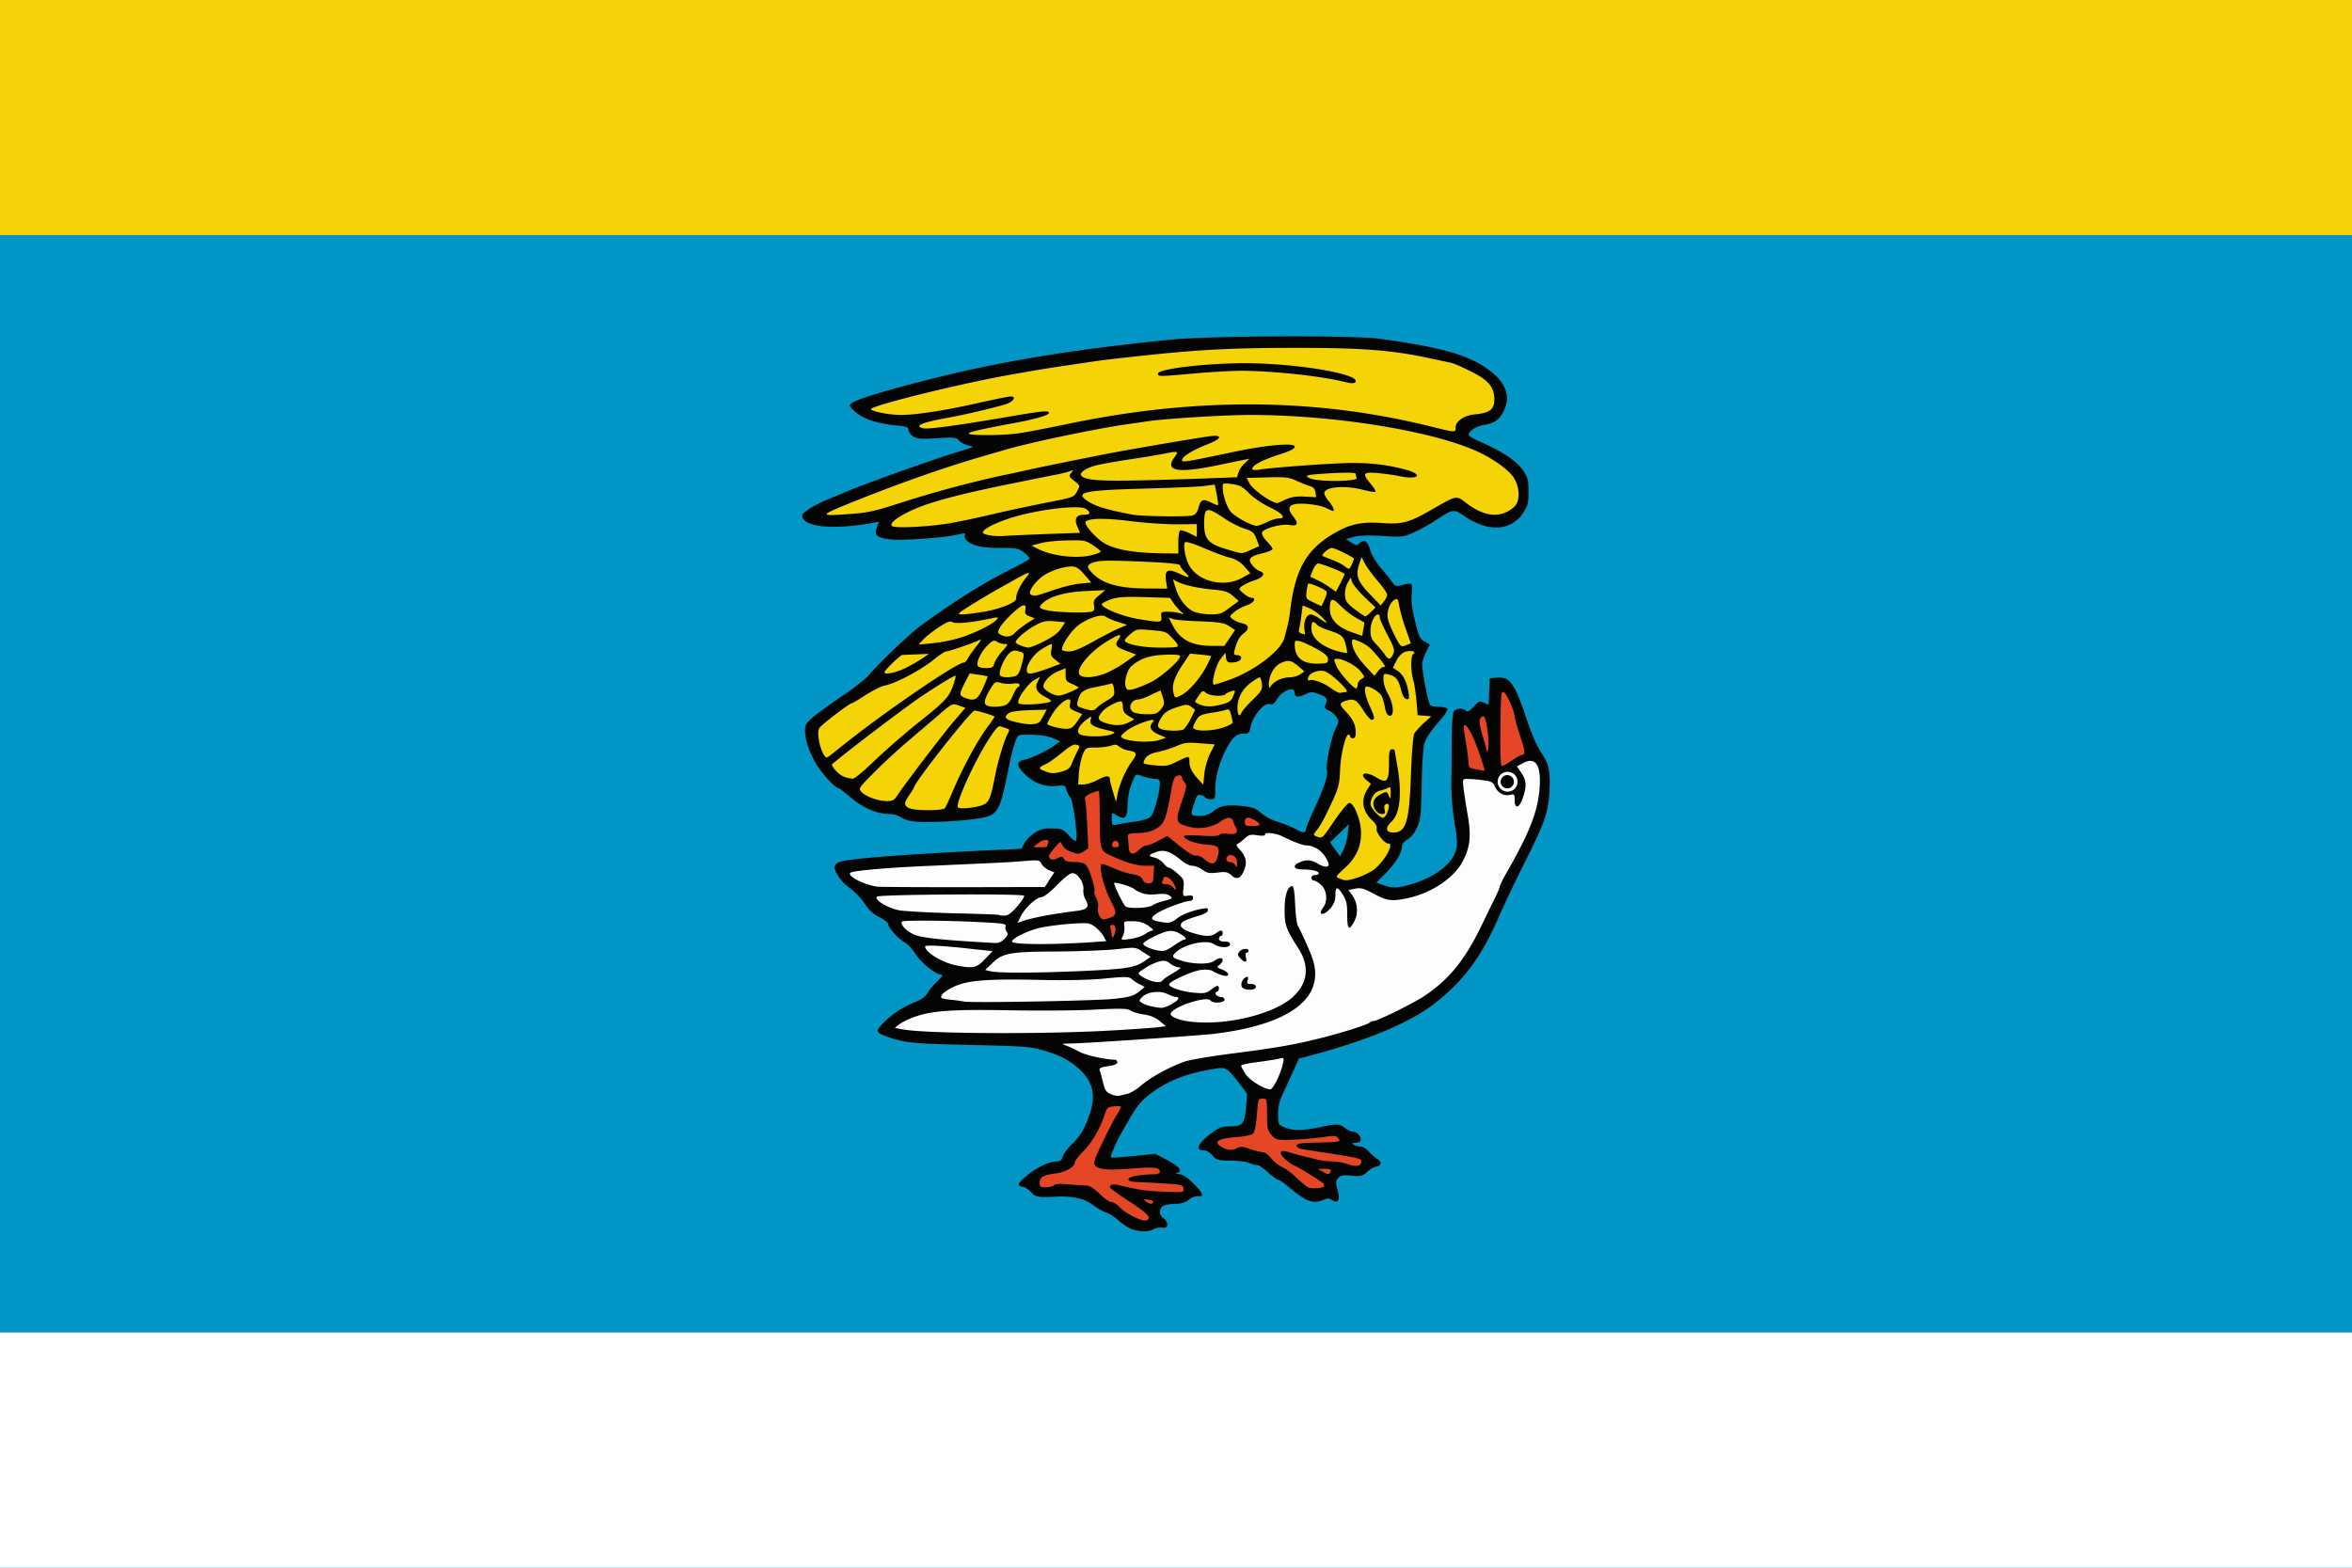 <svg xmlns="http://www.w3.org/2000/svg" width="1500" height="1000" viewBox="0 0 150 100"><path d="M0 0h150v100H0V0z" fill="#0296C6"/><g fill="#E54625"><path d="M72.202 77.749a4.815 4.815 0 0 1-.731-.519c-.165-.153-.554-.401-.86-.554-.295-.141-.66-.424-.802-.613-.177-.235-.318-.33-.495-.282-.13.035-.448.011-.707-.048-.295-.07-.79-.059-1.332.024-.754.106-.896.106-1.061-.071-.176-.177-.165-.212.059-.507.189-.259.377-.353.872-.424.743-.106 1.097-.306 1.344-.79.106-.2.413-.577.684-.848.459-.472.636-.825 1.214-2.381.117-.318.2-.365.624-.401.613-.047.731.177.377.778-.518.908-1.426 2.805-1.426 2.994 0 .318.495.377 2.098.236.908-.083 1.568-.083 1.745-.024.271.106.306.153.33.507.011.094-.342.188-1.049.271l-1.061.13 1.45.023c.966.012 1.579.071 1.85.177.448.189.483.271.259.589-.141.189-.306.201-1.508.153-1.191-.047-1.698-.117-2.817-.388-.283-.059-.283-.059-.083.165.106.117.484.365.837.553.342.177.837.495 1.084.708.401.33.436.412.295.577-.212.248-.672.236-1.19-.035z"/><path d="M72.944 76.759c-.436-.224-.318-.401.271-.413.483-.012.531.012.495.248-.035.294-.365.365-.766.165zm10.278-1.014a3.938 3.938 0 0 1-.649-.542 2.957 2.957 0 0 0-.719-.53 3.498 3.498 0 0 1-.777-.625c-.401-.46-.79-.566-2.169-.601-.99-.012-1.45-.248-1.379-.707.035-.224.141-.26 1.061-.307.565-.035 1.072-.118 1.131-.177.059-.07.165-.565.248-1.119.07-.542.176-1.037.235-1.096.059-.059.248-.083.436-.059l.342.035v1.108c.012 1.473.012 1.473 1.886 1.355 2.169-.141 2.546-.129 2.687.083a.501.501 0 0 1 .047.389c-.059.153-.271.188-1.166.2-1.226.024-1.108.059 1.178.366 1.238.165 1.556.353 1.32.801-.118.224-.2.248-.624.189-.272-.048-.814-.118-1.203-.177-.389-.047-1.261-.236-1.933-.401-.671-.177-1.249-.295-1.272-.271-.048.035.671.53 1.355.919.236.13.589.33.778.436.483.271.624.531.436.767-.212.247-.813.235-1.249-.036z"/><path d="M84.023 74.755c-.495-.236-.719-.636-.295-.507.106.036.46.095.766.142.496.07.566.106.531.33-.047.33-.377.342-1.002.035zM70.705 59.457c-.106-.283-.118-.424-.024-.542.106-.118.059-.154-.224-.154-.436 0-.648-.306-.601-.883.024-.213-.035-.472-.118-.566-.082-.106-.129-.307-.117-.46.023-.153.011-.318-.024-.389a3.96 3.96 0 0 1-.212-.66l-.153-.542-.684-.071c-.377-.035-.754-.106-.837-.153-.082-.047-.318-.094-.518-.094-.26-.012-.366-.071-.389-.248-.036-.259.542-1.108.742-1.119.071 0 .259.165.436.353.212.248.413.354.672.354.566 0 .625-.248.483-1.957-.141-1.567-.082-1.815.366-1.815.118 0 .247-.047.283-.118.129-.2.282-.129.459.213.13.247.142.53.059 1.32-.059.695-.047 1.202.047 1.638.142.648.201.707.908.99.224.094.566.224.742.306.177.071.613.13.955.13.766 0 1.002.2.79.66-.071.165-.106.354-.059.412.106.177-.189.46-.495.46-.165 0-.354-.118-.472-.295-.118-.176-.306-.294-.471-.294-.342 0-1.45-.424-1.709-.66-.165-.153-.177-.118-.094.33.212 1.167.318 1.497.553 1.803.307.377.342.908.083 1.12-.165.129-.153.165.012.283.118.094.165.271.141.542-.047.542-.353.601-.53.106zm4.149-2.687c-.071-.059-.272-.13-.472-.154-.306-.035-.354-.094-.389-.424-.047-.53.224-.601.743-.212.271.212.412.413.412.613 0 .295-.106.365-.294.177zm3.842-1.344c-.059-.153-.224-.318-.366-.354-.188-.047-.247-.141-.212-.341.095-.66 1.096-.118 1.014.565-.047.425-.295.495-.436.13z"/><path d="M76.822 55.049c-.212-.177-.495-.295-.707-.295-.283 0-.413-.082-.578-.353-.106-.189-.283-.354-.377-.354-.094 0-.295-.118-.436-.247l-.271-.26-.531.26c-.294.129-.648.247-.777.247-.118 0-.283.106-.354.224-.271.519-.943.389-.943-.189a1.29 1.29 0 0 0-.13-.518c-.223-.424.142-.672 1.014-.672 1.249-.012 1.308-.094 1.909-3.029.13-.613.531-.707.931-.212.342.401.354.683.059 1.344a4.968 4.968 0 0 0-.306.954c-.106.542.118.684 1.108.684.683 0 .931-.083 1.756-.601.2-.118.271-.118.424 0a.58.58 0 0 1 .189.377c0 .129.071.33.153.471.118.201.106.26-.094.413-.13.094-.425.165-.648.153-.224-.024-.837-.012-1.356 0-1.037.047-1.084.012.531.342.388.082.412.106.447.636.036.46-.011.578-.235.731-.342.247-.366.236-.778-.106zm-6.07-.849c-.342-.33.318-.931.684-.624.259.224.212.459-.13.589-.354.141-.448.141-.554.035zm-5.033-.129c0-.071.189-.271.401-.436.613-.46 1.238-.295.86.224-.176.247-1.261.424-1.261.212zm13.472-1.391c-.095-.259.106-.566.4-.613.295-.047.932.471.814.66-.142.224-1.12.177-1.214-.047zm14.815-3.501c-.413-.141-.413-.141-.613-1.261-.271-1.579-.271-1.885.024-1.885.247 0 .589.577 1.001 1.685.118.306.224.542.248.519.023-.024-.083-.543-.248-1.155-.247-.99-.259-1.132-.106-1.368.366-.577.625-.212.755 1.108.153 1.415.153 1.462-.118 1.532-.201.059-.224.13-.165.519.082.519-.024.566-.778.306zm1.544-.294c-.071-.13-.095-1.167-.059-2.57.047-2.298.059-2.345.306-2.345.13 0 .342.13.472.295.188.271 1.037 3.135 1.084 3.689.012.141-.2.33-.636.565-.354.201-.696.413-.755.472-.177.165-.283.13-.412-.106z"/></g><g fill="#FDFDFD"><path d="M70.599 69.899c-.165-.106-.318-.448-.46-1.013-.224-.92-.177-1.037.413-1.061.165 0-.083-.083-.554-.165-.472-.083-1.002-.259-1.191-.389-.176-.141-.554-.318-.825-.401-.271-.082-.495-.212-.495-.294 0-.142.271-.177 4.891-.448 3.831-.236 5.446-.377 6.612-.59 2.405-.436 4.149-1.426 4.597-2.604.271-.707.118-1.532-.519-2.888-.589-1.237-.73-1.744-.742-2.64 0-.601-.024-.66-.13-.412-.059.165-.094.719-.071 1.237.048.86.095 1.014.543 1.721 1.001 1.638 1.06 2.463.212 3.382-.978 1.073-2.228 1.603-4.632 1.969-1.037.165-1.485.177-2.122.082-.931-.129-1.685-.424-1.685-.636 0-.212 1.037-.896 1.603-1.061l.46-.141-.672-.083c-.778-.106-1.391-.389-1.391-.636 0-.083.177-.295.389-.472.295-.247.318-.283.082-.177a3.214 3.214 0 0 0-.612.448c-.307.283-.354.295-.79.142-.248-.083-.613-.271-.79-.425l-.342-.282.295-.236c.165-.13.566-.366.884-.519l.589-.283.684.307c.365.177.672.389.672.483 0 .094.07.13.188.083.106-.036.295-.071.436-.071.378 0 .095-.177-.565-.342-1.026-.259-1.144-.542-.413-1.025a3.57 3.57 0 0 1 1.084-.448l.602-.142-.543-.117c-.424-.107-.518-.095-.471.023.035.083-.118.236-.342.354a5.582 5.582 0 0 0-.778.483c-.365.271-.424.283-.943.153-1.049-.247-1.214-.613-.471-1.061.212-.129.33-.235.271-.235-.071 0-.306.129-.53.271-.224.153-.684.318-1.026.365l-.613.083.059-.625c.095-.896.095-.884.755-.978.459-.059.648-.047.801.094.106.106.354.236.542.306.201.083.307.201.271.283-.047.13.036.142.401.036.507-.13.424-.224-.283-.354-.789-.141-.695-.577.201-1.037.636-.33.353-.413-.354-.106-.377.177-.801.247-1.344.247h-.801l-.365-.778c-.425-.895-.472-1.296-.154-1.166.106.047.413.106.672.141.259.035.531.13.589.212.26.307.672.436 1.214.366.684-.095 1.144.117 1.132.506-.012.213.035.248.236.201.141-.036.282-.071.318-.071.082 0 .023-.884-.083-1.391-.035-.188-.224-.353-.554-.495-.271-.129-.554-.33-.636-.459a.69.69 0 0 0-.413-.271c-.459-.059-.341-.46.189-.649.424-.141.507-.129.966.083.272.141.531.318.566.412.036.095.318.248.648.342.319.094.719.259.884.365.295.201.708.201 1.155.012.142-.07.307.012.519.224l.33.33.212-.271c.307-.377.271-.978-.082-1.391-.307-.365-.378-.613-.189-.613.059 0 .271-.141.471-.306.295-.247.46-.295.814-.259.294.035.483 0 .554-.106.106-.142.247-.13.884.082.424.142.884.33 1.025.424.141.095.401.165.566.165.754 0 1.885.908 1.803 1.45-.047.33-.471.401-.825.153-.141-.106-.483-.188-.743-.176l-.471.011.448.106c.247.059.554.165.683.224.272.154.295.472.048.472-.118 0 0 .177.294.448.519.495.566.742.295 1.39-.094.224-.118.378-.047.33.212-.129.459-.836.459-1.284 0-.495.095-.519.495-.083.401.436.602 1.002.59 1.65 0 .354.035.484.106.366.188-.295.118-1.202-.13-1.615-.33-.53-.306-.578.259-.636.389-.036.637.035 1.203.341.825.436 1.402.495 2.486.213 1.427-.378 2.629-1.226 3.147-2.24.378-.719.413-1.897.106-3.524-.318-1.685-.259-1.909.495-1.791 1.485.247 1.603.235 1.863-.095.271-.353.53-.389.907-.117.283.188.354.73.13.954-.094.094-.094.153 0 .201.071.047.129.2.141.341 0 .248.012.248.106.024.201-.46.13-1.19-.141-1.532l-.259-.33.353-.271c.424-.354.884-.366 1.179-.036.188.212.224.436.224 1.391 0 1.638-.33 2.581-1.969 5.551-.235.425-.742 1.485-1.131 2.357-1.933 4.397-3.807 6.082-8.533 7.732-2.334.813-4.408 1.249-8.368 1.756-1.391.177-2.558.389-2.911.531-1.073.424-1.98.919-2.558 1.414-.306.271-.683.542-.837.601-.424.165-1.131.13-1.402-.071zm6.73-6.305c-.048-.071-.012-.224.07-.33.142-.189.142-.189-.059 0-.188.165-.176.448 0 .448.036 0 .024-.059-.011-.118zm2.097-.943c.036-.13.012-.212-.047-.165-.059.035-.106.141-.106.236 0 .235.083.2.153-.071zm-1.862-.99c0-.212-.035-.259-.153-.165-.106.094-.106.165-.012.283.177.212.165.212.165-.118zm1.745-.778c.035-.13.011-.212-.048-.165-.058.035-.106.141-.106.236 0 .235.083.2.154-.071zm-1.627-1.002c0-.236-.023-.259-.165-.129-.082.094-.118.223-.082.294.141.212.247.142.247-.165zm-2.44-.636c-.176-.283.024-.566.554-.79.189-.082.283-.153.201-.165-.224 0-.755.295-1.002.566-.212.224-.212.235.059.424.342.236.365.236.188-.035zm20.449-9.017c-.118-.153-.236-.259-.259-.235-.047.047.342.518.424.518.024 0-.047-.129-.165-.283zm.672-.424c0-.153-.082-.236-.236-.236-.153 0-.235.083-.235.236 0 .153.082.236.235.236.154 0 .236-.083.236-.236z"/><path d="M80.334 69.475c-.389-.153-.66-.424-1.084-1.025-.212-.307-.319-.554-.248-.625.083-.083 1.591-.354 2.805-.495.201-.024.236.035.212.342-.035.436-.447 1.438-.707 1.732-.212.224-.53.248-.978.071zm-21.686-3.489c-.955-.094-1.65-.294-1.65-.448 0-.495 2.062-1.178 4.066-1.331.896-.083 1.096-.118.648-.13-.848-.024-1.638-.189-1.803-.365-.106-.106-.024-.248.365-.59.566-.506 1.603-.813 2.758-.836.613-.012.625-.012.248-.142-.519-.2-.554-.259-.33-.601.259-.389 1.249-.872 2.062-.99l.648-.094-.612-.083c-.731-.106-.79-.271-.272-.719.519-.424 1.686-.754 3.253-.907l1.344-.13.53.436c1.073.872 1.014 1.226-.2 1.249-.471.012-1.226.059-1.685.107l-.825.082 1.06.012c.59.012 1.733-.036 2.546-.106l1.485-.142.672.33c.365.177.66.366.66.413 0 .047-.306.271-.695.507-.684.424-.708.436-2.558.554-1.037.058-2.428.117-3.111.129-1.073.012-1.179.024-.767.13.495.118 2.912.047 4.585-.142.861-.106.967-.094 1.191.118.129.118.377.271.565.342.425.165.389.354-.153.79-.53.424-.66.436-4.891.695l-2.475.142 1.827.011a70.2 70.2 0 0 0 3.3-.082c1.131-.071 1.532-.047 1.721.071.129.082.518.2.86.271.401.07.778.247 1.072.495.554.459.602.683.154.683-.189 0-1.544.083-3.041.177-2.452.153-11.35.224-12.552.094z"/><path d="M72.944 64.242c-.401-.165-.448-.248-.318-.589.082-.212.872-.649 1.179-.649.341 0 1.579.531 1.579.672 0 .083-.236.283-.507.448-.589.342-1.332.389-1.933.118zm-11.291-2.381c-.943-.106-1.827-.424-2.286-.825-.637-.53-.649-.86-.036-.872.377 0 .33-.024-.306-.165-1.19-.259-1.957-.884-1.568-1.285.189-.176 1.815-.212 4.491-.106 2.11.095 2.18.106 2.298.366.059.141.153.259.2.259.189 0 .083.271-.259.707l-.365.46-.79-.036c-.436-.023-.566-.011-.283.012.295.024.531.118.578.212.071.212-.896 1.344-1.143 1.332-.095-.012-.33-.035-.531-.059zm.212-1.65a2.044 2.044 0 0 0-.53 0c-.153.024-.035.047.259.047.295 0 .413-.023.271-.047zm2.794-1.308c0-.436 1.426-1.909 1.85-1.909.083 0 .46-.319.849-.708.542-.542.789-.707 1.049-.707.66 0 .884.495.99 2.181l.035.471-.471.035c-.826.048-2.806.378-3.407.554-.66.201-.895.224-.895.083z"/><path d="M59.296 58.408c-2.051-.094-2.758-.259-3.253-.719-.448-.413-.401-.601.2-.766l.46-.13-.707-.082c-1.132-.13-2.216-.79-1.862-1.144.271-.271 3.158-.483 10.348-.766l1.897-.082.201.318c.129.189.318.307.495.307.459 0 .448.2-.071.895-.389.531-.53.649-.731.59-.141-.036-1.237-.095-2.439-.118-1.815-.047-1.945-.036-.767.035 1.651.106 2.417.224 2.417.377 0 .059-.224.401-.495.755l-.507.648-1.709-.024c-.943-.012-2.499-.047-3.477-.094zm1.568-1.615a6.45 6.45 0 0 0-.943 0c-.283.024-.083.047.436.047.518 0 .742-.023.507-.047z"/></g><g fill="#F4D307"><path d="M85.19 56.145c-.236-.236-.165-.436.2-.625 1.132-.577 1.58-2.451.92-3.771l-.236-.46-.389.46c-.224.259-.401.518-.401.566 0 .106-.931 1.308-1.049 1.343-.035.024-.2-.071-.353-.188l-.283-.213.283-.4c.165-.224.353-.531.424-.696.082-.165.318-.695.542-1.178.342-.743.413-1.073.471-2.004.071-1.285.413-2.428.719-2.404.389.035.071-.813-.459-1.226-.366-.283-.366-.424-.036-.66.602-.424 1.262-.094 1.709.837.095.224.213.365.248.342.023-.036-.083-.342-.248-.696-.306-.613-.377-.872-.341-1.284.035-.319.577-.26 1.049.094l.412.306-.188-.353c-.107-.201-.189-.448-.189-.554 0-.106-.059-.153-.118-.118-.177.106-.931-.578-1.344-1.202-.223-.33-.377-.472-.424-.377-.106.153-.884.047-1.485-.201-.224-.094-.401-.141-.401-.106 0 .083.755.46.861.436.283-.082 1.061.271 1.544.696.53.471.719.931.365.931-.106 0-.177.106-.177.294 0 .46-.365.366-1.013-.259-.318-.318-.637-.672-.707-.79-.059-.129-.177-.188-.248-.153-.082.047.141.366.566.79.389.401.672.766.636.813-.129.236-.672.259-.99.047-.636-.424-1.084-.624-1.414-.624-.2 0-.389-.059-.436-.13-.13-.212.483-.719.978-.813.424-.083.413-.095-.224-.106-.53-.012-.742-.071-1.025-.307-.377-.33-.672-1.013-.554-1.32.094-.236.872-.13 1.343.177l.319.2-.271-.377c-.142-.2-.26-.46-.272-.589 0-.177-.023-.165-.106.059-.129.306-.224.318-.53.094-.2-.141-.212-.212-.071-1.002.095-.507.224-.884.319-.919.33-.13 1.697.896 1.697 1.273 0 .188-.319.106-.755-.189-.53-.365-.66-.365-.66-.047 0 .212.024.224.177.106.142-.118.212-.118.342-.012.153.13.389.224 1.544.66.13.048.047-.07-.2-.282-.236-.201-.495-.554-.566-.778-.071-.224-.189-.389-.248-.342-.059.035-.259-.047-.448-.177a4.022 4.022 0 0 0-.66-.365c-.294-.118-.306-.154-.235-.625.047-.271.153-.577.247-.684.095-.106.13-.212.095-.259-.118-.106.294-.907.506-.99.106-.047.425.012.719.118.295.118.554.177.59.153.047-.059-.755-.424-.932-.424-.212 0-.094-.318.248-.648l.354-.342.636.318c.354.177.695.401.778.495.082.106.247.153.401.106.2-.047.294.012.4.259.083.165.472.696.861 1.179l.707.86-.2.389-.189.389.342-.318c.542-.507.695-.436.778.354.047.365.212 1.037.377 1.497.283.766.294.836.094.966-.177.141-.177.153.047.153.342 0 .389.094.271.684-.059.33-.012.86.13 1.638.118.636.212 1.32.224 1.52 0 .33.023.354.342.307.53-.071.554.177.047.66-.26.236-.519.601-.601.79-.071.2-.177 1.437-.236 2.781-.094 2.11-.141 2.475-.365 2.911-.307.613-.708.825-1.132.637-.377-.177-.377-.413.024-.92.259-.353.318-.565.365-1.343a13.88 13.88 0 0 0-.035-1.733l-.095-.801-.106.589c-.059.318-.165.648-.235.731-.165.2-.566.2-.861 0a2.23 2.23 0 0 0-.471-.248c-.165-.059-.13 0 .106.201l.342.283-.271.365c-.224.306-.26.46-.213.978.059.519.13.684.437.931.223.189.365.424.365.601 0 .377.118.542.507.684.365.141.389.283.141.872-.389.931-1.768 1.85-2.77 1.85-.294 0-.601-.058-.683-.141zm3.347-11.421c-.177-.4-.177-.4-.106-.047.083.413.153.566.236.495.023-.035-.036-.235-.13-.448zm.908-1.214c-.236-.436-1.038-1.496-1.709-2.251-.248-.271-.448-.554-.448-.636 0-.094-.059-.094-.224.012-.224.129-.212.153.165.412.448.307 1.237 1.273 1.237 1.521 0 .094-.106.165-.235.165-.142 0-.236.082-.236.2 0 .153.035.165.141.059a.55.55 0 0 1 .342-.142c.33 0 .908.566 1.002.979.047.2.106.306.13.235.035-.082-.048-.33-.165-.554zm-.295-1.732.259-.307-.259-.224c-.2-.165-.224-.176-.106-.023.13.165.118.247-.035.471-.107.142-.189.319-.189.378 0 .058.012.082.035.058.012-.023.142-.188.295-.353zm-3.076-.66c-.047-.036-.083 0-.083.082 0 .083.036.118.083.083a.143.143 0 0 0 0-.165zm.271-.566c0-.012-.13-.059-.295-.082-.235-.048-.271-.024-.165.094.095.118.46.118.46-.012zm2.251-.377c-.212-.401-.354-.955-.283-1.202.047-.177.012-.248-.129-.248-.107 0-.554-.353-.979-.789-.436-.448-.683-.637-.542-.448.142.2.436.542.672.754.236.224.424.471.424.542 0 .153-.448.59-.672.66-.094.036-.094.106.036.271.129.177.165.189.165.059 0-.106.141-.306.306-.471.295-.283.307-.283.472-.059.094.13.165.283.165.342 0 .165.377.919.436.86.023-.024 0-.141-.071-.271zm-1.839-.837c-.07-.059-.365-.306-.671-.542-.436-.342-.566-.53-.566-.778 0-.271-.047-.318-.236-.271-.13.035-.306.012-.389-.059-.106-.094-.141-.047-.153.165-.012.153.024.248.094.212.059-.047.283.083.483.283.213.2.613.53.908.719.507.342.766.472.53.271zm-.589-2.498c.083 0 .177.047.2.117.024.059.036-.129.048-.424.011-.377-.024-.483-.095-.354-.118.213-.506.26-.624.071a.277.277 0 0 0-.201-.118c-.07 0-.011.13.13.283.259.271.259.295.071.672l-.189.401.248-.318c.141-.189.33-.33.412-.33z"/><path d="M87.63 51.937c-.625-.624-.319-1.614.53-1.709.165-.011.342-.07.389-.106.2-.212.271-.023.271.696 0 .601-.059.86-.248 1.119-.306.436-.506.436-.942 0zm.483-.424c-.165-.2-.047-.46.188-.365.189.07.236-.224.048-.342-.201-.13-.59.177-.59.46 0 .306.083.424.33.424.142 0 .142-.035.024-.177zm-30.007.295c-.507-.165-.719-.436-.543-.684.071-.118.307-.483.507-.825.766-1.296 3.795-5.091 4.066-5.091.271 0 1.403.271 1.509.365.059.059-.059.283-.259.519a4 4 0 0 0-.566.801c-.106.2-.259.46-.342.554-.306.354-1.626 3.1-1.768 3.677-.141.542-.448.719-1.379.754-.471.024-1.025-.011-1.225-.07z"/><path d="M61.099 51.725c-.129-.035-.212-.165-.212-.318 0-.684 2.039-4.632 2.64-5.139.177-.129.259-.129.601.036.224.106.413.247.413.306s-.13.389-.295.743c-.153.341-.365 1.049-.471 1.567-.401 2.086-.637 2.511-1.533 2.758-.483.13-.777.142-1.143.047zm-5.044-.507c-.978-.2-1.521-.636-1.32-1.025.153-.283 2.239-2.322 3.194-3.123a113.6 113.6 0 0 0 1.779-1.532l1.026-.908.424.2c.248.107.436.26.436.342 0 .083-.471.731-1.049 1.426a89.15 89.15 0 0 0-3.241 4.255c-.365.507-.471.53-1.249.365zm14.886-.341c-.071-.118-.189-.436-.272-.696l-.129-.483-.448.236a3.448 3.448 0 0 1-.884.306c-.377.059-.436.036-.542-.271-.165-.412-.059-1.178.236-1.886.2-.471.271-.518.624-.518.224 0 .672-.047 1.002-.118.46-.083.672-.071.919.059.177.082.519.2.778.236.483.082.578.306.283.636-.259.283-.848 1.532-1.025 2.169-.165.589-.319.683-.542.33zm5.233-1.167a1.865 1.865 0 0 1-.413-.837l-.082-.507-.307.248c-.601.471-2.015.577-2.534.188-.188-.129-.177-.165.059-.495.2-.271.424-.389.931-.506a6.588 6.588 0 0 0 1.202-.413c.46-.224.66-.259 1.509-.2.53.023 1.002.094 1.025.141.036.047-.082.401-.247.778-.165.389-.33.978-.366 1.32-.082.719-.282.801-.777.283zm-22.417-.047c-.307-.165-.884-.707-.884-.814 0-.141 2.758-2.345 4.655-3.724 1.485-1.084 3.336-2.275 3.524-2.275.118 0 .083.366-.13 1.014-.165.554-.306.707-1.308 1.544-1.673 1.379-2.793 2.334-3.983 3.418-1.108 1.002-1.368 1.12-1.874.837zm12.67-.366c-.354-.176-.472-.554-.165-.554.294 0 .978-.436 1.591-1.037.483-.448.577-.507.801-.389.318.177.307.271-.035 1.132-.177.424-.401.766-.566.848-.354.189-1.249.189-1.626 0z"/><path d="M52.319 48.072c-.106-.248-.213-.731-.248-1.073-.047-.613-.035-.648.366-.978.471-.389 2.651-1.874 2.757-1.874.024 0 .201-.094.366-.212.177-.13.613-.307.966-.425.908-.271 2.216-.942 2.9-1.496.66-.519.766-.578 1.815-.932.954-.33 1.414-.412 1.414-.271 0 .059-.153.319-.354.578-.188.247-.353.519-.353.601 0 .083-.354.342-.79.578-.707.388-3.324 2.097-4.514 2.946-.436.306-1.379 1.037-2.958 2.263-.531.401-1.002.731-1.061.731-.071 0-.2-.201-.306-.436zm19.906-.613c-.271-.047-.589-.177-.695-.283-.189-.177-.177-.212.094-.507l.283-.318-.295.071c-.165.047-.33.082-.377.082-.059 0-.094.083-.094.189 0 .235-.695.518-1.297.518-.601 0-1.296-.283-1.296-.53 0-.142-.047-.153-.212-.071-.236.13-1.261-.035-1.509-.236a.446.446 0 0 1-.165-.318c0-.224.507-.931.931-1.284l.307-.272h-.318c-.213 0-.33.059-.33.177 0 .095-.048.177-.118.177-.059 0-.118.071-.118.165 0 .094-.177.448-.377.79l-.389.601-.731-.059c-.837-.083-1.568-.354-1.568-.589 0-.201.495-.672.696-.672.082 0 .106-.059.071-.118-.048-.083-.165-.059-.33.059-.33.236-1.533.236-1.721.012-.106-.13-.071-.307.141-.814.165-.353.389-.707.507-.801.13-.094.224-.307.224-.483.012-.236-.024-.283-.142-.201-.188.165-1.213 0-1.296-.2-.082-.224.413-1.155.849-1.579l.365-.354.495.2c.271.106.495.236.495.295s-.13.283-.295.495c-.436.578-.353.613.142.071.283-.33.483-.46.613-.413.436.177.518.177.224 0-.425-.235-.413-.365.047-.884.389-.412.389-.412-.095.036-.412.377-.53.436-.825.365-.813-.189-.836-.554-.094-1.344.931-1.001 1.674-1.32 1.509-.66-.047.224-.012.295.235.354.354.083.389.259.107.589-.189.201-.154.201.176-.035.342-.236.495-.271 1.108-.212.389.035.731.094.766.129.13.13-.365 1.026-.648 1.179-.188.094-.247.189-.153.236.071.047.13.294.13.542 0 .377.047.46.271.495.153.024.259.118.247.224a.157.157 0 0 0 .177.177c.141-.012.188.094.188.448 0 .424.036.471.401.601.531.176.578.353.165.577-.306.153-.342.224-.294.589.023.236.082.448.129.484.047.023.071-.106.036-.283-.083-.578.459-1.049 1.449-1.25 1.108-.235 1.096-.235 1.191.248.059.342.023.471-.201.707l-.271.283.377-.189c.531-.259.731-.153.649.342-.048.307-.012.425.141.483.165.059.177.048.083-.082-.083-.094-.095-.283-.048-.483.071-.271.224-.366.908-.613 1.308-.472 1.308-.472 1.402-.083.048.177.106.425.142.531.035.118-.106.377-.366.66-.223.259-.412.542-.412.624 0 .083.082.024.2-.129.389-.59.79-.943 1.073-.943.153 0 .377-.059.507-.118.153-.094.294-.082.459 0 .177.094.224.083.177-.024-.023-.082.13-.353.354-.601.377-.436.648-.495.648-.129 0 .235.471.212 1.202-.071.424-.165.648-.189.754-.106.106.082.189.059.271-.118.165-.295 1.144-.884 1.309-.778.059.036.118.295.118.578 0 .459-.048.554-.578 1.002-.33.271-.648.66-.742.895-.177.507-.472.507-.578 0-.082-.353-.082-.353-.094-.035 0 .177.047.353.106.389.2.129.129.271-.259.507-.625.365-1.509.53-2.087.377-.306-.083-.483-.201-.483-.307 0-.141-.059-.118-.224.083-.177.224-.342.283-.801.283-.495 0-.578.035-.566.224 0 .141-.106.259-.295.306-.565.153-1.355.212-1.862.13zm1.615-.943c-.153-.13-.307-.201-.342-.165-.071.071.354.389.507.389.059 0-.012-.106-.165-.224zm-4.125-.919c.118.023.283-.083.424-.26l.224-.306-.259.224c-.165.141-.377.2-.648.165-.307-.036-.389 0-.354.118.035.082-.083.318-.271.53-.283.306-.248.295.177-.083.294-.259.589-.424.707-.388zm.919.718c-.035-.035-.141-.047-.224-.011-.094.035-.059.07.071.07.13.012.2-.023.153-.059zm-.695-.271c-.083-.129-.189-.2-.236-.165-.118.059.118.389.271.389.059 0 .047-.106-.035-.224zm6.199-.082c.036-.094.024-.142-.047-.106a.223.223 0 0 0-.118.188c0 .165.083.13.165-.082zm-3.347-.177c0-.059-.083-.106-.177-.106a.182.182 0 0 0-.177.177c0 .106.071.141.177.106.094-.047.177-.118.177-.177zm4.231-.46c.519 0 .436-.07-.165-.141-.412-.059-.483-.035-.483.153 0 .142.047.177.118.106.07-.07.306-.118.53-.118zm-11.385-.2a2.051 2.051 0 0 0-.531 0c-.153.024-.035.047.26.047.294 0 .412-.023.271-.047zm12.375 0a.634.634 0 0 0-.294 0c-.083.035-.024.059.141.059.165 0 .224-.024.153-.059zm.766-.33c.036-.212.036-.212-.118-.047a1.136 1.136 0 0 1-.33.271c-.094.035-.047.047.118.035.189-.011.307-.106.33-.259zm-13.247-1.261.4-.389-.436.035c-.235.012-.742.071-1.131.13l-.707.106.731-.012c.4-.011.754.012.801.059.047.047-.024.224-.153.413-.118.177-.26.459-.307.624-.059.201 0 .154.165-.141a4.08 4.08 0 0 1 .637-.825zm13.448.731c.035-.059.047-.118.011-.118-.035 0-.094.059-.129.118-.036.07-.047.118-.012.118s.094-.048.13-.118zm-12.623-.295c-.047-.094-.094-.177-.118-.177-.024 0-.047.083-.047.177 0 .094.047.177.118.177.059 0 .082-.083.047-.177zm.188-.554c0-.071.083-.236.201-.353.188-.213.094-.283-.153-.118-.154.094-.295.754-.154.66a.241.241 0 0 0 .106-.189zm-.707-1.65c.224-.283.318-.436.212-.354a.478.478 0 0 1-.471.071c-.236-.071-.248-.059-.118.106.118.142.13.248.024.425-.201.377-.071.294.353-.248zm.648-.566c.036-.059.048-.118.012-.118-.035 0-.094.059-.129.118-.036.071-.048.118-.012.118.035 0 .094-.047.129-.118z"/><path d="M61.618 44.724c-.212-.059-.424-.2-.46-.294-.094-.271.165-1.061.472-1.391.247-.271.282-.283.942-.153.719.141.778.224.472.672a9.286 9.286 0 0 0-.448.766c-.259.518-.389.565-.978.4zm13.165-.294c-.354-.425-.059-1.438.695-2.369.389-.495.424-.507 1.108-.507.495 0 .707.047.754.165.142.377-.884 2.004-1.638 2.581-.483.365-.695.401-.919.13zm-3.076-.354c-.059-.047-.095-.33-.095-.625 0-.459.059-.601.448-1.001.401-.425.413-.448.083-.224-.189.129-.707.436-1.144.672-.718.4-.848.436-1.591.4-.719-.035-.801-.059-.836-.294-.059-.378.789-1.462 1.508-1.922.861-.553.648-.565-.271-.011-.801.495-1.721.801-2.027.672-.094-.036-.177-.201-.177-.366 0-.589.483-1.226 1.414-1.838l.413-.283h-1.061c-1.049 0-2.109-.212-2.263-.448-.035-.071.095-.271.307-.448l.389-.318-.519.059c-.731.082-.919-.154-.566-.731.46-.754 1.273-1.214 2.452-1.403.459-.07.53-.047.766.236.141.177.412.472.589.648.189.189.307.389.271.448-.035.059.142.142.401.189.589.094.601.306.047.565-.353.177-.412.26-.353.472.035.141.07.33.07.412 0 .071.083.142.189.142.094 0 .412.106.707.236.283.129.684.271.872.318.425.082.46.33.059.436-.2.047-.259.13-.212.259.035.094 0 .318-.094.472-.189.353-.095.447.695.66.377.106.495.2.46.341-.047.177-.024.177.259.036.165-.094.495-.165.719-.177.46-.012.424-.024-.79-.224-1.013-.165-1.343-.424-1.06-.837.4-.554.777-.695 1.732-.613.872.071.896.083 1.379.613.271.295.495.601.507.684 0 .082-.212.153-.495.188l-.507.048.566.011c.306.012.554.047.554.083 0 .46-1.167 1.603-2.134 2.098-.636.342-1.508.53-1.661.365zm-.366-3.783a.14.14 0 0 0-.165 0c-.035.047 0 .082.083.082.082 0 .118-.035.082-.082zm-3.088-2.699c.66-.153.672-.165.154-.106-.307.023-.731.129-.943.235-.212.095-.283.154-.154.107.13-.036.554-.142.943-.236zm12.588 5.775c.035-.401.153-.636.436-.931.495-.507.896-.589 1.308-.259.165.141.401.318.519.377.2.129.2.141 0 .448-.153.235-.307.318-.578.318-.212 0-.648.129-.966.294-.318.165-.625.295-.684.295-.059 0-.071-.247-.035-.542z"/><path d="M77.234 43.711c-.141-.13-.094-.613.095-1.073.33-.789 1.001-1.273 1.001-.73 0 .129.083.235.177.235.13 0 .153-.094.106-.353-.106-.519.024-.884.495-1.344l.413-.401-.342-.082a1.284 1.284 0 0 1-.613-.366l-.271-.282.271-.295c.365-.389.118-.377-.342.012l-.365.306.412.33c.236.189.484.366.566.389.106.035.094.118-.023.33a8.833 8.833 0 0 0-.33.589c-.142.271-.248.33-.896.389-1.332.13-2.298-.294-2.935-1.32-.271-.448-.212-.73.165-.742.259-.012.259-.012-.023-.106-.519-.165-.59-.13-.59.247v.377l-.907-.082c-1.509-.13-2.546-.472-3.041-1.014-.224-.259-.224-.259.059-.471.412-.307.754-.354 2.64-.354h1.662l.448.601c.495.66.518.778.235.849-.117.035.189.059.672.059.861.012.872.012.46-.142a2.634 2.634 0 0 1-1.662-1.756c-.189-.613-.012-.778.542-.506.224.106 1.002.271 1.733.365 1.214.165 1.343.2 1.709.554.224.212.4.459.4.53 0 .118.071.118.295.012l.295-.13-.413-.283c-.224-.153-.412-.353-.412-.459 0-.212 1.013-.872 1.332-.872.176 0 .106-.095-.26-.366-.601-.436-.613-.742-.012-1.06.224-.13.342-.224.248-.224-.083 0-.342.106-.554.247-.224.13-.46.2-.53.165-.071-.047-.036.083.059.283.106.2.294.412.424.483.33.177.295.46-.071.59-.177.07-.448.235-.625.365-.259.212-.4.236-.942.165-1.603-.2-2.605-1.014-2.605-2.11v-.365l-.153.294c-.142.283-.154.283-1.603.248-2.228-.059-3.029-.306-3.972-1.238-.613-.624-.79-1.049-.483-1.166.07-.036.094-.071.023-.071a.66.66 0 0 0-.283.094c-.141.094-.153.165-.035.424.271.602.271.602-1.709.719-2.746.154-4.467.142-4.655-.047-.13-.129-.083-.212.259-.495a4.22 4.22 0 0 1 .919-.542c.283-.106.483-.212.46-.247-.036-.024-.92.141-1.98.365-3.076.66-5.351.79-5.504.33-.095-.283.789-.908 1.885-1.344 1.427-.565 2.204-.766 6.094-1.567 1.78-.366 3.323-.707 3.441-.778.366-.189.484-.13.401.236-.059.271-.012.377.248.565.341.248.33.472-.048.943-.141.201-.483.33-1.261.507-.577.13-.848.2-.589.177 1.709-.224 2.027-.212 2.475.059.236.141.401.33.365.412-.035.118.189.154.967.154h1.025l-.754-.165c-.766-.165-1.603-.578-1.898-.932-.247-.306.177-.636.99-.766.378-.059.708-.129.743-.153.024-.023-.306-.082-.731-.118-.707-.07-1.355-.33-1.355-.565 0-.048.236-.236.53-.401.519-.318 1.049-.424 4.585-.99 1.733-.283 1.956-.224 1.379.342-.2.2-.365.412-.365.471 0 .295 1.591.153 3.83-.342.589-.129 1.096-.247 1.155-.247.212 0 .059.33-.259.565-.212.154-.366.389-.389.578-.024.271-.106.342-.448.401l-.413.07.378.024c.271.012.565.177 1.06.613.66.577 1.544 1.108 1.662.99.036-.035-.177-.165-.471-.295-.625-.271-1.532-1.131-1.485-1.402.035-.154.306-.212 1.426-.295l1.391-.106.907.46c.766.389.908.506.943.789.035.248-.024.342-.224.413-.259.094-.247.106.083.177.188.035.436.106.565.153.212.082.212.071.012-.224-.295-.46-.189-.825.295-1.002l.412-.153-.495.071c-.342.035-.683-.024-1.143-.189-.99-.377-.86-.542.495-.625.625-.047 1.403-.094 1.709-.118.46-.035.589.012.731.213.271.377.224.636-.118.683-.212.024-.059.095.459.212l.755.189-.401-.46c-.236-.247-.389-.518-.365-.589.047-.153 1.379-.189 2.439-.047l.649.071-.649-.177c-1.001-.295-4.349-.342-6.777-.118-2.498.236-2.769.236-2.769.023 0-.2.848-.895 1.084-.895.094 0 .212-.036.259-.083.047-.047.354-.177.696-.294l.613-.201-.708.059c-.978.094-2.593.366-4.066.684-.683.153-1.485.318-1.791.353-.507.071-.566.059-.566-.141 0-.259.483-.719 1.096-1.037.884-.448.365-.389-5.103.613-1.591.294-3.23.601-3.654.707-.424.094-1.956.436-3.418.754-3.335.743-5.905 1.45-7.519 2.051-.613.224-2.746.542-3.701.542-1.167 0-.884-.283 1.084-1.084 8.569-3.501 15.593-5.198 23.348-5.646 5.033-.283 11.209.413 15.369 1.733 3.347 1.06 5.174 3.088 3.913 4.349-.872.872-2.133.778-3.265-.26l-.412-.377-.53.271a15.63 15.63 0 0 0-1.002.543c-1.674.99-2.122 1.119-3.3.954a5.43 5.43 0 0 0-1.309-.012c-.718.118-2.168.802-2.793 1.309-.707.589-1.284 1.885-1.497 3.441-.353 2.463-.707 3.182-2.039 4.137-1.19.849-3.029 1.568-3.3 1.285zm.979-8.51c-.873-.271-1.297-.577-1.486-1.037-.282-.648-.153-1.921.189-1.921.071 0 .46.212.86.471.814.507 1.839.99 1.922.908.035-.024-.154-.142-.401-.236-.259-.106-.648-.401-.872-.66-.271-.318-.448-.436-.531-.353-.07.07-.283.035-.636-.118l-.519-.236-.165.471c-.082.26-.212.495-.294.531-.071.023-.637.094-1.25.153l-1.119.118 1.237-.024 1.226-.023.094.518c.047.295.059.554.024.59-.047.059-.236 0-.896-.283-.13-.047-.212-.036-.212.047 0 .071.082.13.177.13.094 0 .554.188 1.025.436.896.459 1.65.73 2.039.73.13 0-.059-.094-.412-.212zm2.64-.235c.035-.048-.071-.224-.224-.366-.165-.153-.295-.401-.295-.554 0-.153-.024-.271-.047-.271-.024 0-.153-.035-.271-.082-.189-.071-.189-.059-.059.118.271.318.613 1.048.542 1.155-.035.058.024.106.118.106s.2-.048.236-.106zm.506-1.627a.143.143 0 0 0-.165 0c-.035.047 0 .083.083.083.082 0 .118-.036.082-.083zm1.014-.295c-.13-.153-.283-.389-.33-.542-.059-.224-.012-.294.318-.436.354-.153.366-.165.106-.177-.165 0-.412.106-.554.248-.247.236-.247.259-.07.589.176.307.176.366.023.46-.129.082-.059.118.283.118h.46l-.236-.26zm-9.193.059a.639.639 0 0 0-.295 0c-.082.036-.023.059.142.059.165 0 .224-.023.153-.059zm-1.132-.106c-.035-.035-.141-.047-.223-.012-.095.036-.059.071.07.071.13.012.201-.023.153-.059zm-6.93-.353c.118-.106-.412-.036-.577.07-.13.095-.083.106.177.048.2-.048.377-.095.4-.118zm.448-.118c-.035-.036-.141-.047-.224-.012-.094.035-.059.071.071.071.13.012.2-.024.153-.059zm.589-.118c-.035-.035-.141-.047-.224-.012-.094.036-.058.071.071.071.13.012.201-.024.153-.059zm11.786-.483c-.047-.036-.082 0-.082.082 0 .083.035.118.082.083a.14.14 0 0 0 0-.165zm-.058-.884c.047-.413.023-.448-.26-.448-.259.012-.271.023-.082.13.129.082.2.271.212.612.012.531.071.413.13-.294zm-1.497-.212.825-.083h-1.12a43.9 43.9 0 0 0-2.416.083l-1.297.082h1.592c.872 0 1.968-.035 2.416-.082zm9.287-.083a.639.639 0 0 0-.295 0c-.082.035-.023.059.142.059.165 0 .224-.024.153-.059zm4.526-.471a.14.14 0 0 0-.165 0c-.035.047 0 .082.082.082.083 0 .118-.035.083-.082zm-13.083-2.24a.143.143 0 0 0-.165 0c-.035.047 0 .083.083.083.082 0 .118-.036.082-.083zM56.232 43.086c-.13-.2.247-.66.919-1.155.589-.436.636-.448 1.414-.401.436.024.79.095.79.154 0 .176-1.532 1.107-2.169 1.32-.683.235-.848.247-.954.082zm2.227-1.909c-.094-.153.601-.825 1.45-1.391.436-.295.577-.33 1.061-.283.318.047 1.001-.012 1.555-.118 1.203-.235 1.309-.235 1.309-.023 0 .483-2.028 1.438-3.76 1.768-1.179.224-1.497.235-1.615.047z"/><path d="M61.123 39.138c0-.165.896-.825 1.803-1.344.236-.141.637-.365.884-.507.66-.377 1.78-.919 1.909-.919.177 0 .142.094-.2.542-.165.236-.377.66-.448.967-.13.483-.212.589-.66.825-1.002.507-3.288.825-3.288.436zm10.301-1.532a3.808 3.808 0 0 1-1.992-1.108l-.354-.377.295-.224c.436-.342.778-.366 3.465-.271 2.287.082 2.475.106 2.593.33.071.129.224.377.342.554.106.165.2.341.2.377 0 .141-.377.07-.825-.165-.259-.13-.483-.236-.518-.236-.036 0-.071.283-.095.625l-.035.612-1.179.024c-.648.012-1.508-.047-1.897-.141zm-3.465-1.945c-1.367-.177-2.405-.707-2.051-1.061.177-.177 1.379-.353 2.475-.353.849 0 .978.023 1.214.282.153.165.424.354.613.425.507.212.412.4-.271.577-.884.224-1.12.236-1.98.13zm-6.011-7.744c-.401-.07-.554-.235-.389-.4.071-.071.86-.283 1.756-.46 2.157-.436 1.721-.448-.695-.012-2.64.484-3.866.578-4.078.319-.295-.354.094-.543 1.885-.896 1.992-.389 3.796-.837 3.713-.908-.024-.035-.79.106-1.685.307-2.511.554-3.772.754-4.927.754-1.249 0-2.004-.212-2.004-.566 0-.259.13-.306 3.359-1.119 3.041-.766 7.614-1.65 10.349-1.992.53-.071 1.379-.177 1.885-.248 6.329-.813 14.049-.954 18.351-.342 1.898.272 3.89.814 4.656 1.273.613.354 1.296 1.12 1.367 1.509.082.413-.106.99-.377 1.226-.083.07-.519.177-.955.224-.837.106-1.214.365-1.214.836 0 .118-.047.236-.094.272-.059.035-.731-.095-1.509-.283-7.708-1.921-16.123-1.874-24.821.129-1.462.33-3.842.531-4.573.377zm3.571-1.296a.877.877 0 0 0-.354 0c-.117.035-.047.059.142.059.2 0 .283-.024.212-.059zm.519-.106c-.036-.035-.142-.047-.224-.012-.095.036-.059.071.07.071.13.012.201-.024.154-.059zm19.069-2.593a8.252 8.252 0 0 0-1.296-.212c-.837-.071-.672-.012.53.212 1.155.2 1.509.212.766 0zm-9.923-.247a.613.613 0 0 0-.295 0c-.083.035-.024.058.141.058.165 0 .224-.023.154-.058zm7.213-.165c-.389-.048-1.768-.083-3.065-.083-1.296 0-2.675.035-3.064.083-.389.035.99.07 3.064.07 2.075 0 3.454-.035 3.065-.07z"/></g><path d="M72.249 78.432c-.201-.059-.601-.306-.884-.554-.283-.259-.66-.495-.825-.53-.165-.047-.531-.259-.825-.471-.554-.436-1.285-.59-2.405-.543-1.131.059-1.272.024-1.544-.282-.141-.165-.377-.319-.53-.342-.424-.059-.342-.248.342-.79.636-.507 1.367-.837 1.85-.837.189 0 .295-.094.342-.294.047-.165.307-.531.589-.802.554-.542.802-.954 1.144-1.944.412-1.214.188-2.098-.731-2.9-.66-.566-1.167-.825-2.239-1.143-.79-.236-1.25-.271-4.644-.342-3.324-.082-3.878-.118-4.715-.342-.518-.141-1.013-.33-1.107-.424-.154-.153-.13-.224.224-.601a5.906 5.906 0 0 1 2.015-1.344c.46-.188.731-.377.872-.636.118-.2.401-.542.625-.743.259-.247.353-.389.247-.389-.353 0-1.273-.73-1.65-1.308-.2-.318-.518-.66-.695-.754-.389-.2-1.061-.943-1.061-1.167 0-.094-.247-.283-.542-.436a2.243 2.243 0 0 1-.86-.731c-.342-.518-.649-.837-1.191-1.249-.436-.33-.825-.908-.825-1.226 0-.118.13-.259.295-.318.589-.224 4.09-.495 10.112-.778l1.509-.071.177-.341c.094-.189.389-.484.648-.66.389-.26.601-.307 1.143-.295.613.012.695.059 1.073.46.235.259.424.389.448.306.106-.318-.189-2.534-.366-2.734-.094-.106-.2-.33-.247-.495-.071-.283-.106-.307-.66-.248-.766.071-1.462-.2-2.039-.79-.519-.53-.507-.777.07-.895.448-.106 1.403-.566 1.886-.92l.342-.247-.507-.212c-.306-.118-.837-.201-1.344-.201-.813-.011-.848 0-.966.307-.224.625-.271.813-.566 2.275-.412 2.015-.589 2.392-1.237 2.628-.719.259-3.996.459-4.903.294a1.991 1.991 0 0 1-.672-.259c-.165-.106-.483-.188-.695-.188-.802 0-1.698-.389-2.534-1.108-.354-.295-.672-.542-.708-.542-.223 0-1.096-.967-1.461-1.592-.46-.813-.684-1.496-.684-2.097 0-.366.083-.484.625-.932.342-.282 1.179-.872 1.85-1.331.672-.448 1.379-1.014 1.58-1.238.707-.848 2.652-2.687 3.382-3.217 2.169-1.568 3.725-2.546 5.528-3.477.684-.342 1.285-.672 1.332-.731.059-.047-.083-.224-.307-.401-.365-.283-.495-.306-1.52-.306-1.143 0-1.756-.13-2.133-.448-.118-.106-.177-.259-.153-.342.07-.177.047-.177-.578-.035-.801.177-3.477.365-4.137.283-.884-.106-1.061-.26-.896-.755l.142-.377-.389.071c-2.511.471-4.502.271-4.502-.46 0-.212.825-.719 1.885-1.143.33-.13.755-.306.943-.389.979-.424 4.88-1.827 6.718-2.416.649-.2 1.238-.389 1.297-.413.07-.023-.047-.07-.26-.117-.212-.048-.471-.189-.577-.307-.189-.212-.318-.224-1.414-.153-1.026.071-1.261.047-1.521-.118-.165-.106-.294-.295-.294-.413 0-.176-.13-.223-.778-.282-1.191-.118-2.11-.413-2.605-.861-.424-.377-.436-.4-.224-.577.507-.389 5.634-1.768 9.205-2.464 3.406-.66 6.541-1.107 11.079-1.567 2.581-.259 11.633-.295 13.377-.059 4.031.554 5.752 1.049 7.06 2.063 1.013.777 1.296 1.65.837 2.557-.283.566-.602.778-1.285.884-.507.083-1.002.436-.931.66.023.059.459.295.978.519 1.226.542 2.133 1.166 2.522 1.768.26.4.307.601.307 1.308 0 .719-.047.896-.33 1.332-.766 1.166-2.204 1.261-3.701.259-.766-.519-.743-.53-1.992.295-.318.212-.908.53-1.296.707-.66.294-.755.306-2.004.224-.872-.047-1.473-.036-1.815.059l-.507.141.342.212c.306.212.353.212.542.036.295-.26.483-.142.66.447.083.295.401.814.707 1.179.307.354.637.766.731.908.165.235.224.247.625.141.235-.071.483-.094.554-.059.058.035.07.33.035.648-.047.413.012.92.212 1.721.236.978.318 1.143.601 1.296.177.095.33.189.33.201 0 .023-.106.236-.236.495-.129.259-.235.589-.235.742 0 .578.389 2.558.518 2.64.071.048.33.095.566.095.236 0 .471.059.507.118.047.07-.13.365-.377.648-.637.731-.92 1.131-1.073 1.532-.071.2-.153 1.308-.177 2.593-.035 1.992-.07 2.298-.294 2.805-.154.342-.389.636-.613.766-.189.106-.354.295-.354.413 0 .424-.353 1.025-.978 1.673l-.648.66.318.118c.601.236.931.248 1.65.059 1.568-.401 2.817-1.285 3.088-2.192.118-.389.106-.696-.071-1.792a16.217 16.217 0 0 1-.212-2.333c.012-.554.024-1.815.024-2.817.011-1.179.059-1.862.141-1.968.165-.201.601-.213.778-.036.094.095.224.024.483-.259.318-.354.377-.377.648-.259l.307.141.035-.849.036-.848.436-.035c.872-.071 1.131.306 1.956 2.746.259.801.648 1.685.896 2.039.507.766.589 1.155.518 2.545-.082 1.297-.33 2.004-1.591 4.491a87.097 87.097 0 0 0-1.626 3.418c-1.12 2.569-2.192 4.019-4.019 5.48-1.544 1.226-4.137 2.334-7.732 3.312l-1.013.271-.26.601c-.153.319-.448.967-.66 1.427-.306.636-.4.978-.4 1.508 0 .66.011.672.412.849.519.212 1.191.212 2.239-.012 1.073-.236 1.262-.224 1.627.059.165.13.401.236.542.236.259 0 .542.4.424.589-.035.071-.188.118-.33.118-.212 0-.224.023-.082.118a.993.993 0 0 0 .436.117c.13 0 .377.142.53.33.154.177.389.378.519.448.306.177.283.448-.047.495-.142.024-.413.177-.59.342-.282.259-.388.295-.99.236-.542-.047-.707-.024-.86.153-.153.177-.165.283-.035.754.177.649.035.896-.354.649-.188-.118-.306-.118-.554-.012-.624.283-1.119.106-2.133-.754-.33-.283-.66-.519-.743-.519-.07 0-.365-.212-.648-.471-.283-.26-.589-.472-.695-.472-.106 0-.33-.059-.519-.141-.177-.083-.719-.142-1.19-.142-.802-.012-.896-.035-1.143-.33-.177-.2-.401-.33-.59-.33-.459 0-.365-.365.201-.837.73-.601.931-.683 1.52-.695.79 0 .908-.153 1.002-1.19l.071-.896-.554-.719c-.637-.837-.814-.967-1.297-.896-1.732.259-2.887.66-3.948 1.367-.825.554-1.155.908-1.697 1.863-.248.424-.484.848-.542.942-.283.484-.708 1.462-.649 1.509.036.035.684 0 1.45-.082l1.379-.142.766.401c.778.412 1.014.719.625.825-.13.035-.095.059.118.071.235.011.518.188.919.589.636.625.719.872.306.813-.153-.012-.424.083-.601.236-.236.177-.495.259-.86.259-.283 0-.625.059-.754.118-.295.165-.283.613.011.801.13.083.236.248.236.389 0 .189-.071.236-.318.213a1.074 1.074 0 0 0-.59.106c-.294.165-.754.165-1.284.011zm1.013-.777c0-.142-.447-.507-1.237-1.014-.684-.448-1.238-.849-1.238-.908 0-.188.189-.224.601-.129 1.262.306 1.698.365 2.853.412 1.249.047 1.273.047 1.237-.2-.035-.248-.118-.259-1.332-.33-.707-.047-1.496-.083-1.732-.094-.295-.012-.448-.071-.448-.177 0-.153.778-.307 1.626-.307.248 0 .378-.059.378-.165 0-.283-.378-.318-1.839-.2-1.497.118-2.133.059-2.322-.236-.082-.129.059-.53.519-1.461.341-.719.742-1.497.895-1.733.154-.247.272-.471.272-.507 0-.047-.201-.058-.437-.035-.4.035-.459.083-.589.483-.318.943-.813 1.815-1.355 2.358-.307.306-.566.636-.566.73 0 .283-.578.625-1.214.707-.801.107-1.025.236-1.025.59 0 .259.059.294.389.294.212 0 .447-.059.518-.129.083-.083.401-.106.872-.059.413.035.92.071 1.12.071.271 0 .507.141.919.53.295.295.637.53.755.53.117 0 .341.142.506.307.342.377 1.25.86 1.615.872.165 0 .259-.071.259-.2zm.283-.967c.036-.059-.094-.13-.306-.153-.33-.059-.342-.047-.153.106.259.177.377.188.459.047zm10.891-1.002c.023-.035.011-.106-.024-.177-.071-.117-1.803-1.19-1.945-1.19a3.46 3.46 0 0 1-.483-.354c-.471-.412-.377-.66.177-.483.2.071.566.165.825.236.259.059.695.165.955.236.271.07.718.129 1.001.129.283 0 .743.083 1.014.177.554.189.86.13.86-.165 0-.2-.023-.212-2.534-.601-.389-.059-.907-.141-1.143-.177-.271-.047-.448-.129-.448-.235 0-.142.283-.177 1.415-.201 1.367-.035 1.414-.047 1.261-.247-.142-.201-.224-.212-1.038-.095-.483.071-1.343.142-1.909.165-1.013.024-1.049.012-1.332-.306-.247-.295-.283-.448-.283-1.332 0-.966-.011-.99-.282-.99-.271 0-.283.047-.366 1.061-.059.695-.141 1.096-.259 1.19-.094.083-.589.177-1.096.212-1.049.083-1.391.271-1.002.554.365.271.754.33 1.073.154.247-.13.377-.118.848.047.307.106.672.2.802.2.153 0 .377.165.554.401a2.2 2.2 0 0 0 .695.554c.212.082.625.389.907.672.295.282.637.565.767.624.223.094.872.047.99-.059zm.424-.954c.047-.142-.036-.177-.377-.177l-.436.012.294.165c.377.212.436.212.519 0zM71.907 69.77c.2-.047.578-.283.86-.519.601-.53 1.969-1.273 2.853-1.556.353-.106 1.732-.341 3.064-.506 2.723-.354 3.783-.531 5.48-.955 1.391-.342 3.018-.861 3.183-1.002a.427.427 0 0 1 .271-.106c.236 0 2.522-1.131 3.182-1.568 1.603-1.06 2.617-2.31 3.677-4.502.342-.707.755-1.556.908-1.862.153-.318.271-.613.271-.672 0-.047.188-.436.424-.848 1.473-2.57 1.992-3.902 2.11-5.41.106-1.485-.259-2.016-1.073-1.58l-.377.201.283.412c.33.495.354.849.094 1.603-.224.66-.518.743-.518.142 0-.389-.012-.401-.354-.33-.389.07-.778-.177-.943-.625-.082-.189-.235-.259-.73-.318a9.176 9.176 0 0 0-.967-.083c-.33 0-.33.012-.271.566.035.306.153 1.061.259 1.674.236 1.32.177 2.039-.247 2.899-.554 1.179-2.133 2.216-3.784 2.51-.86.165-1.166.106-2.05-.377-.531-.283-.743-.342-1.085-.271l-.436.083.248.33c.342.471.401 1.155.141 1.65-.342.66-.459.565-.459-.366 0-.695-.048-.943-.271-1.296-.342-.566-.484-.566-.484.012 0 .33-.094.577-.306.825-.448.53-.872.483-.46-.059.283-.377.224-1.073-.129-1.403-.177-.165-.389-.294-.472-.294-.094 0-.165-.083-.165-.177 0-.094.106-.177.236-.177.129 0 .236-.047.236-.106 0-.141-.437-.248-1.026-.248-.577 0-.683-.235-.212-.447.436-.201.766-.177 1.202.094.212.129.46.2.566.165.141-.059.141-.13-.059-.519-.236-.471-.778-.825-1.249-.825-.236 0-.849-.235-1.591-.601-.378-.177-1.049-.259-1.049-.118 0 .106-.154.118-.507.071-.424-.071-.542-.035-.813.212-.177.165-.378.318-.46.342-.083.024-.035.165.165.365.401.436.471.825.271 1.32-.224.531-.483.625-.813.307-.236-.201-.366-.236-.884-.165-.531.059-.684.023-.967-.189-.188-.129-.471-.247-.636-.247-.153 0-.46-.142-.66-.307-.695-.589-1.12-.742-1.591-.589-.566.2-.601.271-.189.365.201.047.46.201.59.366.117.153.282.283.353.283.059 0 .318.165.554.377.401.353.424.412.377.919-.059.542-.047.542.283.495.248-.035.33 0 .33.141 0 .107-.094.189-.2.189-.354.012-1.768.542-2.157.825-.436.307-.342.424.436.542.436.059.554.024.943-.283.365-.282 1.367-.613 1.886-.613.023 0 .035.071.035.154 0 .094-.283.235-.672.353-.377.106-.79.26-.919.354-.318.247-.083.507.683.731.743.224 1.132.224 1.427 0 .294-.224.424-.224.424 0 0 .094-.047.176-.118.176-.059 0-.118.083-.118.177 0 .118.118.177.354.177.235 0 .353.059.353.177 0 .247-.695.235-1.037-.012-.436-.306-1.839-.012-2.404.507-.318.283-.271.365.4.566.767.223 1.733.223 2.028 0 .129-.095.306-.177.389-.177.224 0 .188.235-.048.424-.2.141-.176.165.177.306.472.189.519.484.059.378a2.641 2.641 0 0 1-.613-.248c-.188-.13-.436-.153-.825-.106-.577.083-2.015.743-2.015.919 0 .189.813.46 1.591.531.648.059.79.035 1.073-.189.165-.13.365-.247.412-.247.153 0 .13.33-.035.377-.201.07 0 .33.271.33.118 0 .224.082.224.177 0 .212-.766.247-.896.047-.177-.295-2.122.294-2.51.766-.213.259.589.566 1.685.624 2.227.142 5.021-.612 6.105-1.638.943-.884 1.049-1.944.318-3.088-.778-1.214-.872-1.485-.872-2.439 0-.908.189-1.521.483-1.521.095 0 .154.354.189 1.155.024.625.106 1.25.177 1.379.271.507.742 1.556.919 2.051.872 2.522-1.379 4.255-6.305 4.844-1.073.118-8.145.601-9.135.613-.565.012-.577.012-.235.141.2.071.577.248.848.401.413.212 1.627.483 2.251.495.071 0 .142.071.142.165 0 .106-.201.189-.601.248-.484.07-.578.117-.519.282.047.106.13.448.212.766.106.472.201.602.495.731.189.083.436.13.531.106l.53-.129zm9.547-.908c.165-.342.33-.801.365-1.025.083-.366.071-.389-.2-.318-.154.047-.778.141-1.367.223-.602.071-1.097.177-1.097.236 0 .047.118.283.271.519.248.4 1.191.99 1.592.99.082 0 .282-.283.436-.625zM71.2 65.715c1.167-.07 2.357-.153 2.64-.188l.507-.071-.389-.33c-.271-.224-.601-.354-.99-.413-.318-.035-.707-.153-.849-.247-.224-.141-.601-.153-2.416-.059-1.19.059-3.677.071-5.528.035-3.606-.059-4.808.036-5.952.46-.341.13-.742.33-.884.448l-.271.212.472.094c1.426.295 9.299.33 13.66.059zm3.524-1.662c.436-.247.554-.459.271-.459-.094 0-.33-.083-.542-.189-.483-.236-1.308-.141-1.615.201-.212.235-.212.247.012.377.247.153.766.271 1.202.306.142 0 .448-.094.672-.236zm-3.654-.341c.955-.106 1.226-.189 1.544-.436l.389-.319-.306-.165a2.181 2.181 0 0 1-.519-.341c-.177-.154-.377-.165-1.685-.036-.92.094-2.44.13-4.043.094-3.465-.082-4.75.024-5.598.425-.366.165-.719.412-.79.53-.106.212-.059.236.566.307.365.035.754.094.848.117.389.095 8.51-.047 9.594-.176zm3.076-1.179c.048-.071.354-.283.684-.471.424-.248.542-.354.365-.354-.141 0-.389-.106-.554-.236-.271-.212-.377-.224-.754-.129a3.47 3.47 0 0 0-.896.436c-.448.294-.448.306-.224.471.531.366 1.238.519 1.379.283zm-5.244-.589c2.934-.13 3.465-.212 4.089-.637l.389-.271-.483-.306c-.471-.318-.483-.318-1.615-.189-.624.071-2.357.142-3.854.153-3.052.012-3.477.095-4.172.767l-.424.412.353.083c.543.117 2.676.117 5.717-.012zm-6.094-.755.495-.518-1.119-.118c-1.969-.224-3.183-.295-3.183-.177 0 .366 1.096 1.026 1.969 1.202 1.119.213 1.296.177 1.838-.389zm12.706-1.249c.223 0 .082-.188-.295-.401-.295-.153-.507-.188-.79-.129-.459.106-1.52.648-1.52.789 0 .13.401.319.907.425.401.082.519.047 1.026-.295.306-.212.613-.389.672-.389zm-5.941.165.979-.071-.165-.306c-.095-.177-.342-.448-.543-.601-.365-.271-.447-.271-1.579-.2-.66.047-1.532.165-1.956.259-.766.177-1.768.672-1.768.872 0 .2 2.451.212 5.032.047zm-5.504-.224c.212-.224.236-.318.13-.448-.071-.094-.106-.247-.071-.353.059-.142-.153-.189-1.438-.248-2.074-.118-5.068-.141-5.162-.047-.153.142.248.589.731.813.495.224 1.626.354 5.174.554.247.012.448-.07.636-.271zm8.969-.306c.177-.118.389-.224.472-.224.094 0-.035-.13-.271-.295-.318-.212-.589-.294-1.014-.294-.565 0-.565 0-.518.341.023.189-.024.46-.095.601-.141.271-.141.271.484.189.341-.047.766-.189.942-.318zm-1.897-.307c0-.176-.071-.271-.189-.271-.141 0-.176.071-.118.271.036.142.071.342.071.436.012.295.236-.129.236-.436zm-4.302-.895a63.373 63.373 0 0 1 1.744-.26c.778-.082.931-.259.637-.754a1.123 1.123 0 0 1-.13-.601c.071-.401-.342-1.061-.683-1.061-.165 0-.531.283-1.002.766-.413.436-.849.766-.978.766-.319 0-1.026.649-1.309 1.191l-.224.448.448-.154c.236-.082.92-.235 1.497-.341zm3.995.153c.366-.13.389-.354.071-.931-.507-.931-.896-2.487-.613-2.487.059 0 .413.129.79.295.365.165.896.33 1.167.365.353.059.53.141.613.318a.397.397 0 0 0 .389.259c.259-.011.294-.059.318-.565l.035-.554h-.577c-.531 0-1.238-.212-2.193-.649-.66-.306-.695-.412-.695-2.31 0-.954-.023-1.767-.059-1.791-.035-.035-.259.024-.507.13-.294.129-.412.259-.377.365.036.094.106.849.142 1.662l.07 1.485-.306.2c-.259.165-.354.177-.743.036-.377-.13-.518-.248-.719-.637-.035-.082-.73.743-.742.884 0 .236.247.306.554.141.259-.141.306-.129.401.048.082.141.271.2.683.2.389 0 .613.059.743.212.2.236.601 1.521.518 1.65-.035.059.024.259.118.436.094.189.153.448.118.566-.082.306.118.79.33.79.094 0 .306-.047.471-.118zm-5.951-.719c.282-.318.471-.625.424-.672-.142-.141-9.24-.082-9.382.059-.188.189.625.695 1.356.86.318.071 1.885.154 3.476.201 1.592.035 2.923.082 2.947.106.024.023.189.047.354.047.223 0 .447-.165.825-.601zm8.65-.071c.071-.071.401-.188.719-.271.531-.141.554-.165.354-.318-.165-.13-.401-.153-.837-.106-.589.07-1.049-.036-1.449-.342-.213-.165-1.179-.448-1.262-.377-.059.059.495 1.214.708 1.485.153.177 1.508.129 1.767-.071zm1.415-1.178c-.106-.307-.401-.625-.589-.625-.083 0-.154.023-.154.047s-.035.13-.07.236c-.059.141 0 .188.224.188.153 0 .353.083.436.177.188.236.247.224.153-.023zm-8.015-.448.307-.46-.342-.141c-.189-.083-.401-.26-.471-.401-.13-.248-.201-.259-1.038-.189-.943.083-1.273.095-5.975.307-2.676.106-4.95.306-5.162.436-.295.177.766.754 1.685.896.165.023 2.64.035 5.492.035l5.21-.012.294-.471zm19.577-.106a4.825 4.825 0 0 0 1.025-.472c.672-.448 1.426-1.721 1.014-1.721-.259 0-.813-.707-.754-.954.035-.118-.059-.319-.236-.484-.66-.612-.79-1.296-.377-1.98l.247-.4-.247-.201c-.554-.448-.118-.624.554-.224.73.448.848.307.848-.954 0-.648.036-.813.177-.813.094 0 .177.011.177.035 0 .012.082.471.177 1.025.306 1.733.176 3.041-.366 3.548-.424.401-.377.695.106.695.825 0 1.026-.66 1.132-3.771.047-1.367.141-2.393.212-2.546.082-.13.353-.436.613-.672l.471-.424-.436-.036-.436-.035-.071-.884c-.047-.483-.129-1.096-.212-1.355-.165-.601-.165-1.556 0-1.662.248-.153-.153-.259-.507-.142-.212.071-.424.295-.565.566l-.224.448.283.189c.365.235.589.683.707 1.343.07.448.059.507-.118.472-.142-.024-.259-.236-.354-.601-.165-.649-.33-.861-.789-.967-.319-.082-.33-.059-.33.33 0 .224.129.648.294.919.354.625.413 1.438.095 1.379-.142-.023-.236-.2-.295-.53-.047-.271-.141-.601-.212-.731-.118-.235-.696-.601-.943-.601-.212 0-.13.554.177 1.226.33.731.365.896.129.896-.082 0-.318-.271-.518-.59-.401-.648-.59-.766-1.002-.66-.566.154-.578.248-.13.719.472.507.637.849.637 1.368 0 .223-.059.341-.177.341-.094 0-.177-.047-.177-.118 0-.058-.047-.117-.106-.117-.2 0-.507 1.331-.542 2.298-.024.778-.094 1.084-.401 1.768-.554 1.202-.825 1.721-1.096 2.051-.224.294-.224.294.024.389.318.117.353.094.778-.519.742-1.108 1.166-1.627 1.308-1.627.236 0 .636.908.707 1.592.106 1.001-.212 1.826-.99 2.534-.625.577-.636.589-.365.695.377.153.447.153 1.084-.035zm-7.744-1.344c-.106-.094-.271-.141-.365-.106-.271.106-.236.436.047.436.13 0 .283.094.33.212.071.165.083.153.118-.082a.62.62 0 0 0-.13-.46zm-1.096-.059c.142-.566.036-.684-.766-.731-.624-.035-1.402-.33-1.402-.53 0-.059.495-.071 1.108-.035.707.047 1.119.023 1.178-.059.036-.071.271-.095.531-.059.495.07.671-.071.495-.401a3.796 3.796 0 0 1-.177-.413c-.083-.271-.366-.271-.766.012-.542.389-1.344.531-1.992.366-.955-.26-.955-.295-.436-1.839.236-.707.247-.837.106-1.002-.094-.094-.165-.247-.165-.318 0-.153-.224-.189-.424-.047-.071.047-.189.424-.26.848-.2 1.25-.389 1.933-.601 2.169-.318.365-.837.566-1.532.578-.625.023-.66.035-.625.318.012.165.036.436.048.613.023.436.282.506.636.153.165-.165.389-.295.495-.295.106 0 .46-.129.766-.306l.566-.295.377.307c.896.742 1.32 1.001 1.473.942.094-.035.33.071.519.236.471.401.719.342.848-.212zm8.286-1.414.071-.613-.601.577-.602.578.319.448.318.448.212-.413c.118-.224.248-.695.283-1.025zM66.78 54c0-.024.035-.13.071-.236.106-.271-.33-.247-.672.047l-.283.224.448.012c.236 0 .436-.023.436-.047zm4.573-.153c-.024-.118-.118-.212-.212-.212s-.189.094-.212.212c-.024.141.035.2.212.2s.236-.059.212-.2zm11.928-.92c0-.094.212-.636.483-1.202.66-1.426.943-2.251.86-2.581-.094-.377.271-2.098.554-2.664.224-.436.224-.483.047-.754a1.269 1.269 0 0 0-.495-.412c-.212-.083-.271-.165-.212-.319.177-.412.106-.53-.377-.707-.46-.177-.53-.177-.919.012-.448.212-.649.177-.649-.094 0-.472-.789-.177-1.143.412-.165.283-.271.354-.471.295-.354-.083-1.049.742-1.191 1.402-.082.437-.129.484-.459.484-.472 0-.766.283-1.155 1.084-.425.849-.649 1.721-.649 2.487 0 .566-.023.613-.282.613-.165 0-.319-.047-.354-.106-.035-.059-.165-.13-.295-.165-.188-.047-.259.047-.412.518-.26.79-.248.813.33.813.377 0 .613-.082.86-.271.448-.377.813-.447 1.815-.365.743.071.908.141 1.273.46.236.212.707.459 1.073.565.353.106.836.295 1.06.425.495.283.708.306.708.07zm-2.947-.318c0-.141-.507-.448-.731-.448-.141 0-.212.095-.212.271 0 .224.059.26.472.26.259 0 .471-.036.471-.083zm-7.92-.2c.401-.059.837-.189.954-.295.224-.2.602-1.567.602-2.145 0-.224-.059-.283-.319-.283a3.691 3.691 0 0 1-.778-.165c-.436-.165-.436-.165-.601.212-.247.554-.341 1.002-.365 1.721-.012.731-.2.872-.707.542-.295-.188-.295-.188-.295.236s.012.424.389.354c.201-.048.707-.13 1.12-.177zm16.052-.554c.165-.436.142-.637-.059-.566-.117.047-.153.165-.106.354.059.235.024.283-.176.283-.319 0-.613-.46-.519-.802.035-.153.212-.342.401-.436.424-.224.448-.224.577.094.095.224.106.201.106-.188.012-.377-.011-.424-.188-.33-.118.071-.354.141-.519.177-.295.059-.577.483-.577.86 0 .236.577.86.789.86.083 0 .212-.141.271-.306zm-28.204-.307c.059-.082.295-.577.507-1.096.648-1.52 1.568-3.217 2.228-4.101.236-.307.424-.601.424-.637 0-.059-1.014-.365-1.261-.389-.224-.011-3.866 4.609-3.866 4.903 0 .024-.129.236-.294.472-.366.53-.366.683-.024.848.377.177 2.145.177 2.286 0zm2.558-.271c.283-.188.389-.483.66-1.885.177-.873.554-2.122.766-2.546.153-.283.153-.318-.035-.377l-.389-.13c-.142-.071-.33.141-.778.837-.896 1.391-2.11 4.066-1.957 4.314.095.165 1.391.011 1.733-.213zm-5.622-.495c.377-.601 2.947-3.972 3.666-4.808l.707-.825-.413-.142c-.424-.153-.424-.153-1.32.625-.495.424-1.343 1.143-1.897 1.615a37.4 37.4 0 0 0-2.11 1.944c-1.096 1.096-1.096 1.108-.872 1.344.294.295 1.037.554 1.591.566.353 0 .483-.059.648-.319zm14.462-1.284c.165-.354.412-.79.542-.955.341-.436.294-.589-.189-.66-.236-.035-.518-.153-.636-.259-.154-.142-.271-.153-.519-.059-.177.059-.613.118-.966.118-.637 0-.649.011-.837.448-.106.235-.212.766-.248 1.178l-.047.731h.342c.2 0 .601-.13.907-.295.554-.294.778-.294.778-.012 0 .083.095.437.201.79l.188.637.095-.507c.058-.283.224-.802.389-1.155zm5.515-1.426.295-.59-.943-.07c-.79-.071-1.013-.036-1.461.165a6.986 6.986 0 0 1-1.179.377c-.46.094-.707.224-.837.412-.094.142-.141.295-.106.33.036.036.389.095.778.13.613.059.802.023 1.344-.248.778-.377.789-.377.789 0 0 .366.177.719.578 1.144l.306.33.071-.696c.035-.377.2-.954.365-1.284zm-21.721.754a51.29 51.29 0 0 1 2.911-2.569c1.815-1.438 2.145-1.768 2.381-2.428.141-.378.224-.696.2-.719-.047-.059-1.049.554-2.18 1.308-1.097.742-4.774 3.536-5.693 4.325-.059.048.071.248.259.448.33.33.566.425 1.061.483.082 0 .566-.377 1.061-.848zm12.304.377c.319-.082.484-.212.566-.436.071-.177.224-.519.342-.754.224-.436.224-.436-.012-.507-.165-.059-.412.082-.931.507-.389.33-.86.66-1.061.742-.436.201-.448.295-.023.436.424.165.589.165 1.119.012zm26.566-1.214c-.377-1.084-.801-1.85-.943-1.721-.047.036 0 .495.094 1.002.095.519.165 1.12.177 1.32 0 .307.059.401.271.436.436.095.731.142.766.13.012-.012-.153-.53-.365-1.167zm2.098.519c.283-.189.566-.354.636-.354.236 0 .224-.212-.117-1.226-.189-.577-.342-1.119-.342-1.202 0-.33-.495-1.461-.684-1.567-.188-.095-.2.094-.224 2.298-.023 1.615.012 2.404.094 2.404.071 0 .354-.153.637-.353zm-42.607-1.014c2.641-2.11 7.214-5.233 7.661-5.233.059 0 .177-.118.248-.259.071-.153.33-.507.554-.79.271-.33.342-.471.188-.389-.33.177-1.944.731-2.133.731-.082 0-.483.271-.884.601-.789.625-2.357 1.45-3.041 1.579-.224.047-.766.319-1.202.601-.436.283-.825.519-.872.519-.153 0-2.039 1.438-2.098 1.615-.2.506.271 2.039.554 1.827.083-.048.542-.413 1.025-.802zm41.028-1.061c-.142-.742-.177-.813-.354-.695-.177.106-.165.436.035 1.096.095.306.213.719.26.908.094.341.094.341.141-.142.024-.271-.023-.801-.082-1.167zm-20.862.755.389-.13-.495-.212c-.507-.224-.636-.507-.342-.802.33-.341-1.084.13-1.65.543-.212.153-.388.33-.388.377 0 .306 1.791.471 2.486.224zm-3.111-.342c.318-.13.318-.142-.366-.295-.825-.2-1.048-.353-.942-.66.07-.224.047-.224-.283.024-.483.365-.672.778-.401.931.271.165 1.579.165 1.992 0zm4.561-.295c.106-.035.33-.342.495-.672l.295-.601-.248-.188c-.236-.177-.306-.177-.954.035-.531.177-.755.33-.932.613-.424.684-.306.825.731.872.236 0 .507-.023.613-.059zm2.605-.153c.33-.106.589-.259.577-.318 0-.059-.047-.283-.106-.495-.071-.295-.141-.377-.283-.318-.106.047-.542.141-.966.2-.672.118-.802.177-.967.471-.106.189-.2.389-.2.448 0 .283 1.179.283 1.945.012zm-9.335-.377.318-.472-.424-.176c-.365-.154-.412-.224-.353-.472.165-.648-.672-.129-1.179.731-.177.295-.295.542-.271.566.141.117.813.282 1.167.294.353 0 .459-.07.742-.471zm-2.357-.024c.047-.082.165-.271.248-.436l.165-.294-1.144.035c-.825.035-1.19.094-1.343.236-.283.247-.118.389.707.565.719.154 1.214.118 1.367-.106zm5.646.083.353-.189-.365-.224c-.283-.165-.366-.306-.366-.577 0-.189-.059-.354-.117-.354-.26 0-.896.342-1.144.601-.389.436-.377.59.083.755.565.212 1.119.212 1.556-.012zm7.896-1.438c.566-.554.637-.66.589-1.026-.023-.223-.094-.412-.141-.412-.047 0-.306.153-.566.354-.53.377-.848.978-.848 1.591 0 .448.129.624.247.33.047-.118.366-.495.719-.837zm-5.846.601c.212-.271.236-.377.13-.731-.071-.236-.142-.436-.142-.459-.011-.012-.294.106-.624.271-.318.165-.684.294-.813.294-.472 0-.696.59-.295.814.106.07.495.129.849.129.553 0 .671-.047.895-.318zm-4.078-.106c.095-.094.377-.307.649-.46.447-.271.483-.318.436-.707-.036-.318-.095-.412-.236-.354-.094.036-.519.13-.943.213-.79.153-.99.306-1.143.919-.071.271-.024.318.318.424.566.189.754.177.919-.035zm-5.857-.153c.176-.071.353-.295.471-.578.106-.259.248-.507.318-.554.271-.165.106-.318-.271-.247-.2.035-.554.023-.766-.036-.365-.106-.401-.094-.66.319-.389.624-.483.978-.295 1.096.213.129.849.129 1.203 0zm13.801-.047c.495-.13.613-.213.743-.543.153-.377.153-.377-.106-.306-.154.047-.319.13-.378.188-.188.177-1.037.118-1.261-.082-.176-.165-.224-.153-.459.189-.142.2-.248.377-.224.4.471.307.907.354 1.685.154zm-10.973-.154c.165-.059.106-.129-.294-.341-.542-.295-.672-.578-.436-1.014l.129-.259-.389.224c-.448.271-1.119 1.261-.99 1.461.083.141 1.438.083 1.98-.071zm-4.243-.895c.177-.389.307-.731.295-.743a3.833 3.833 0 0 0-.589-.106l-.554-.083-.307.59c-.365.73-.365.813-.023.954.636.26.825.154 1.178-.612zm12.682.436c.46-.236 1.238-1.144 1.591-1.863.165-.33.295-.601.271-.612-.011-.012-.318-.059-.683-.095l-.66-.059-.495.743c-.519.801-.672 1.285-.554 1.768.082.342.094.353.53.118zm-7.13-.177c.294-.118.542-.259.542-.295 0-.023-.189-.129-.413-.224-.365-.153-.412-.224-.412-.589v-.413l-.436.177c-.519.201-.979.672-.979.978 0 .213.601.578.967.59.106.012.436-.095.731-.224zm17.608 0c.318 0-1.014-1.261-1.414-1.344-.437-.082-.955.142-1.014.448-.024.118 0 .189.059.153.2-.118.931.142 1.402.495.26.189.531.33.613.295.095-.024.248-.047.354-.047zm-12.517-.601c.684-.318 1.933-1.415 1.933-1.686 0-.094-.318-.117-.966-.094-.967.035-1.58.236-2.122.707-.271.236-.483.92-.401 1.273.071.271.118.295.46.224.212-.047.695-.236 1.096-.424zm8.18-.165c.188-.095.518-.177.73-.177.224 0 .519-.083.672-.189l.271-.188-.4-.342c-.448-.389-.672-.412-1.167-.153-.389.2-.696.778-.696 1.308.012.283.024.295.13.118.059-.106.271-.283.46-.377zm5.068.294c0-.117.106-.282.235-.353.236-.13.236-.13-.023-.472-.271-.365-1.108-.825-1.509-.825-.236 0-.236.012-.059.448.177.425 1.073 1.438 1.261 1.438.047 0 .095-.106.095-.236zm-8.286-.271c1.662-.565 3.453-1.921 3.63-2.758.047-.176.13-.483.177-.683.059-.189.141-.648.177-1.002.318-2.605 1.013-3.866 2.699-4.879 1.084-.649 1.815-.814 3.135-.719 1.332.094 1.744-.024 3.206-.861 1.626-.931 1.532-.919 2.227-.389 1.167.884 2.204.955 3.029.212.377-.341.366-1.225-.035-1.85-.307-.483-1.238-1.167-2.24-1.638-2.84-1.332-9.11-2.357-14.496-2.369-1.698 0-5.316.224-6.601.401-.188.035-.777.117-1.296.188-2.063.295-6.435 1.214-7.897 1.662-.188.059-.825.236-1.414.412-2.228.649-4.785 1.533-7.614 2.652-2.722 1.085-2.781 1.132-1.261 1.037 1.638-.106 1.886-.153 3.925-.813a71.551 71.551 0 0 1 6.129-1.65c.589-.118 1.567-.33 2.18-.471.967-.201 2.263-.472 4.656-.943 1.544-.295 5.657-1.002 6.576-1.12.813-.106.719.177-.177.519-.919.353-1.626.789-1.626 1.002 0 .165.165.141 3.3-.519 2.11-.448 3.889-.601 3.889-.33 0 .13-.306.283-.966.495-1.037.318-1.744.695-1.744.908 0 .082.153.106.447.058.873-.141 4.821-.424 5.964-.424 1.273 0 2.346.142 3.406.436 1.144.318.766.66-.448.401-.259-.059-.86-.141-1.32-.189-1.001-.082-1.06 0-.495.684.201.248.342.471.307.507-.036.035-.377-.024-.766-.118-1.191-.318-2.499-.2-2.499.212 0 .094.13.33.295.519.259.306.377.613.259.613a3.18 3.18 0 0 1-.424-.189c-.436-.212-1.615-.354-2.063-.236-.365.095-.389.342-.07.743.377.483.318.66-.189.577-.507-.106-1.674.212-1.78.472-.035.106.083.33.307.565.2.201.365.425.365.495 0 .059-.271.177-.613.26-.848.2-1.002.365-.683.766.129.165.341.342.471.377.401.13.259.389-.318.589a3.264 3.264 0 0 0-.802.366c-.235.176-.235.188.095.471.176.153.412.283.506.283.342 0 .154.318-.294.471-.248.083-.613.271-.79.425-.342.283-.342.283-.106.471.13.094.389.212.566.248.471.094.518.341.141.636-.306.248-.448.519-.601 1.108-.059.248-.023.295.177.295.141 0 .247.07.247.165 0 .188-.247.306-.648.306-.212 0-.283-.071-.318-.318l-.035-.318-.33.436c-.295.389-.601 1.614-.401 1.614.035 0 .424-.117.872-.271zm-13.566-.271c.177-.047.295-.235.413-.672.212-.813.212-.813-.189-.919-.271-.082-.4-.047-.613.153-.306.295-.683 1.203-.565 1.379.082.142.554.165.954.059zm5.823-.2a7.39 7.39 0 0 0 1.273-.731l.636-.448-.566-.212c-.754-.283-.813-.377-.577-.742.259-.389.141-.389-.59.035-1.261.719-2.263 1.98-1.815 2.263.283.177.967.106 1.639-.165zm17.761-.389c.177.071-.566-.872-.99-1.249-.118-.118-.412-.283-.66-.389-.412-.165-.436-.165-.436.047 0 .401.295.931.86 1.544l.566.613.248-.319c.141-.176.306-.282.412-.247zm-30.596.082a8.827 8.827 0 0 0 1.025-.577l.507-.342-.802.036c-.436.011-.836.035-.895.035-.142.012-1.144.978-1.144 1.108 0 .165.696.035 1.309-.26zm9.063.036.849-.318-.33-.26c-.271-.212-.307-.318-.248-.624.047-.213.047-.378 0-.378-.035 0-.294.13-.566.295-.789.46-1.331 1.591-.777 1.591.129 0 .612-.141 1.072-.306zm-3.371-.342c.047-.165.271-.507.495-.766.389-.424.401-.472.177-.472-.141 0-.353-.058-.483-.141-.2-.13-.283-.094-.589.2-.413.389-.755 1.073-.66 1.32.035.095.259.154.53.154.389 0 .471-.047.53-.295zm21.286-.259c0-.201-.177-.366-.731-.672-.412-.224-.884-.448-1.061-.483-.294-.071-.33-.047-.33.212 0 .837.495 1.237 1.497 1.214.566-.012.625-.036.625-.271zm4.149-.33c.117-.271.07-.413-.354-1.226-.271-.507-.495-1.014-.495-1.12 0-.106-.047-.188-.106-.188-.236 0-.483.542-.483 1.025 0 .401.07.578.353.86.189.201.436.495.542.649.248.377.366.365.543 0zm-3.006-.554c-.141-.59-.271-.707-1.096-.967-.33-.106-.672-.271-.754-.365-.236-.283-.354-.2-.354.236 0 .73.919 1.367 2.251 1.579.047.012.024-.212-.047-.483zm-16.064-.283c.636-.354 1.379-.731 1.638-.837l.471-.2-.601-.189c-.33-.106-.671-.259-.766-.33-.259-.224-1.308.153-1.862.648-.448.401-.931 1.155-.931 1.45 0 .059.2.118.448.118.318 0 .766-.189 1.603-.66zm-3.206.023c.53-.259.896-.53 1.084-.801l.283-.424-.672-.059c-.554-.047-.754-.012-1.237.259-.578.307-1.25.884-1.25 1.073 0 .106.543.33.825.341.095 0 .531-.165.967-.389zm8.486.342c.13-.047.059-.188-.259-.518-.401-.448-.46-.472-1.368-.542-.907-.083-.954-.071-1.32.235-.212.177-.377.366-.377.413 0 .224 1.049.448 2.086.459.59.012 1.155-.011 1.238-.047zm14.591-1.167a11.485 11.485 0 0 1-.413-1.449c-.07-.436-.106-.495-.282-.389-.307.153-.531.766-.436 1.214.035.2.235.695.447 1.096.354.695.378.719.696.601l.318-.13-.33-.943zm-11.22.602.341-.507-.377-.248c-.306-.2-.613-.259-1.838-.306-.802-.024-1.591-.094-1.733-.142l-.283-.094.236.46c.483.943 1.202 1.332 2.522 1.343h.79l.342-.506zm-17.361.035c.919-.259 2.192-.872 2.475-1.179.177-.188.153-.2-.318-.106-1.285.271-2.263.366-2.464.248-.153-.106-.341-.036-.884.318-.388.259-.825.601-.99.778l-.294.33.825-.083a9.856 9.856 0 0 0 1.65-.306zm3.654-.354c.117-.129.459-.4.742-.589l.53-.342-.33-.129c-.259-.095-.306-.177-.271-.413.047-.2.012-.295-.106-.295-.224 0-1.308 1.026-1.52 1.438-.153.283-.142.33.047.436.318.189.672.154.908-.106zm22.287-.66c0-.011-.248-.153-.542-.318a5.121 5.121 0 0 1-.99-.778c-.519-.53-.66-.483-.66.248 0 .624.495 1.143 1.367 1.449l.695.248.071-.413c.047-.235.071-.424.059-.436zm-3.819.377c-.059-.459.142-.895.401-.895.106 0 .33.094.495.212.601.412.672.412.259-.012-.224-.236-.601-.507-.837-.601l-.424-.177-.082.613a7.832 7.832 0 0 1-.142.872c-.047.177-.012.26.153.307.118.035.213.059.213.07.011 0-.012-.165-.036-.389zm-9.122-.742c-.036-.306-.012-.33.436-.33.259 0 .601.047.766.094.271.095.283.083.071-.082-.118-.095-.33-.342-.472-.531l-.247-.365-1.591-.047c-1.273-.036-1.709-.012-2.181.141-.318.118-.589.26-.577.318.023.248 1.32.767 2.286.932 1.509.247 1.544.247 1.509-.13zm13.377-.318.283-.283-.743-.707c-.4-.389-.754-.837-.778-.99-.035-.26-.047-.248-.247.118-.13.223-.2.565-.177.825.036.353.13.495.625.872.33.247.624.448.672.448.047 0 .212-.13.365-.283zm-24.751 0c1.085-.177 2.169-.613 2.122-.861-.047-.224.283-.919.624-1.32.342-.4.224-.4-.542.024-.224.13-.695.389-1.049.589-.836.46-2.522 1.485-2.651 1.627-.165.153.282.129 1.496-.059zm15.735-.271.577-.425-.365-.318c-.295-.259-.531-.342-1.191-.401-1.025-.094-1.897-.282-2.321-.495l-.319-.165.165.531c.201.695.684 1.32 1.155 1.52.213.094.684.177 1.049.177.601.012.743-.035 1.25-.424zm-8.769.247c.13-.047.153-.165.118-.389-.059-.271 0-.389.33-.648l.389-.33-1.238.059c-1.273.059-2.263.33-2.722.742-.33.295-.283.378.282.495.554.13 2.558.177 2.841.071zm14.945-1.273c-.071-.141-1.085-.577-1.167-.507-.024.036-.083.272-.106.519-.059.436-.036.46.448.684l.506.235.189-.412c.106-.224.165-.46.13-.519zm3.865.201c0-.106-.271-.495-.601-.873-.33-.388-.695-.884-.813-1.107l-.212-.413-.13.365c-.283.814-.153 1.167.743 2.087l.601.624.212-.259c.106-.142.2-.33.2-.424zm-21.356-.271c.566-.201 1.355-.401 1.756-.437l.731-.07-.436-.507c-.33-.389-.519-.507-.802-.519-.601 0-1.555.342-2.003.731-.519.448-.813.99-.601 1.073.235.106.283.094 1.355-.271zm18.646-1.038c0-.106-1.58-.73-1.721-.683-.083.035-.236.235-.318.448l-.154.389.507.247a6.7 6.7 0 0 1 .813.495l.319.224.283-.542c.141-.295.271-.554.271-.578zm-11.397.389c-.083-.671.117-.766.86-.424.648.306.742.271.342-.106-.165-.153-.295-.342-.295-.413 0-.094-.625-.165-2.086-.235-2.487-.106-3.088-.106-3.501.059-.4.153-.388.306.095.766.636.589 1.638.86 3.276.872l1.391.012-.082-.531zm4.808-.129.578-.319-.377-.424a1.722 1.722 0 0 0-.92-.566c-.306-.07-1.049-.353-1.662-.612-.612-.272-1.143-.437-1.202-.378-.153.154.024 1.108.283 1.521.601 1.002 2.192 1.367 3.3.778zm7.166-1.273c-.212-.177-1.214-.66-1.391-.66-.2 0-.695.424-.589.507.024.023.295.129.601.247.307.118.684.306.825.424.259.213.271.201.436-.129.083-.189.142-.366.118-.389zm-16.665-.212c.294-.083.53-.177.53-.224 0-.036-.224-.224-.495-.401-.46-.306-.566-.33-1.615-.306-.624.011-1.39.082-1.72.176l-.59.154.401.2c.884.471 2.534.66 3.489.401zm5.48-.79c0-.389.047-.743.118-.778.059-.035.318.047.589.177l.472.236v-.814l-1.32.012c-.731 0-2.016-.094-2.864-.2-1.568-.201-2.676-.201-2.9.023-.165.165.719 1.155 1.309 1.45.719.365 1.826.542 3.512.578l1.084.011v-.695zm4.632.46.53-.236-.176-.46c-.154-.4-.26-.495-.778-.66-.33-.106-.884-.389-1.25-.636-1.166-.79-1.308-.755-1.308.342 0 1.001.271 1.284 1.591 1.661.896.26.766.26 1.391-.011zm-12.929-1.014 2.027-.071-.177-.412c-.2-.495-.059-.743.448-.743.401 0 .436-.141.094-.377-.424-.271-3.088.047-4.761.578-1.273.4-2.086.895-1.697 1.025.365.13.789.165 1.402.118.354-.024 1.556-.071 2.664-.118zm-6.2-.695a56.17 56.17 0 0 0 2.711-.578 118.99 118.99 0 0 1 3.418-.731c1.685-.33 1.721-.341 1.909-.707.201-.377.201-.377-.176-.672-.342-.259-.354-.306-.201-.506.165-.189.153-.201-.059-.118a8.041 8.041 0 0 1-.707.188c-.259.047-1.426.283-2.593.519-2.982.601-4.431.955-5.775 1.391-1.45.483-2.593 1.202-2.275 1.414.213.153 2.523.024 3.748-.2zm20.154-.059c.26-.13.59-.236.755-.236.507 0 .224-.33-.601-.719-.425-.2-1.002-.589-1.285-.872-.424-.436-.613-.53-1.108-.601-.554-.071-.589-.059-.589.177 0 .483.247 1.272.507 1.579.282.33 1.308.896 1.65.907.118 0 .412-.106.671-.235zm-4.749-.425c.188-.047.306-.212.389-.53.141-.507.294-.554.836-.271.201.094.378.165.401.141.024-.023-.023-.318-.082-.671l-.13-.637-.719.094c-.401.048-2.145.118-3.901.165-3.901.107-4.42.248-3.312.896.46.271 1.308.507 2.723.766.589.106 3.441.142 3.795.047zm5.975-1.037c.33-.141.672-.2 1.179-.165l.731.036-.048-.319c-.035-.212-.141-.33-.33-.377a7.757 7.757 0 0 1-.86-.342c-.495-.224-.731-.259-1.886-.224l-1.308.036.177.342c.236.448 1.579 1.367 1.827 1.249.035-.012.271-.118.518-.236zm-5.268-1.32 2.133-.082.083-.283c.035-.165.212-.424.389-.589l.318-.307-.295.059c-.165.035-.99.2-1.838.377-2.476.507-3.289.342-2.652-.53.294-.389.235-.413-.66-.224-.307.059-1.285.224-2.157.353-.872.13-1.839.307-2.133.378-.684.165-1.167.495-.979.683.354.354 1.603.377 7.791.165zm9.759-.023a.931.931 0 0 1-.059-.271c0-.083-.531-.095-1.438-.048-1.733.095-1.933.142-1.45.342.507.224 3.029.189 2.947-.023zm-21.628-2.853c.425-.047 1.804-.318 3.065-.577 8.203-1.733 15.84-1.697 23.171.106 1.709.424 1.697.424 1.697.118 0-.424.519-.79 1.25-.861.942-.094 1.225-.318 1.225-.954 0-.79-.365-1.226-1.508-1.792-.531-.271-1.108-.518-1.285-.554-.189-.035-.837-.176-1.45-.306-2.333-.495-4.196-.637-8.427-.637-3.712 0-5.716.095-8.721.389-2.145.224-3.407.366-4.125.472-.389.059-1.132.165-1.651.247-.848.118-1.885.283-3.535.578-3.289.566-9.264 2.051-9.052 2.239.189.165 1.214.354 1.909.354.967 0 2.735-.271 4.939-.766 1.002-.224 1.933-.413 2.05-.413.437 0 .165.366-.377.519-1.025.294-2.71.683-3.972.907-1.355.26-1.779.46-1.237.601.283.083 2.027-.153 5.021-.66 2.604-.447 3.017-.495 3.017-.318 0 .153-.943.424-2.475.696-1.851.341-2.699.542-2.64.624.082.13 2.11.13 3.111-.012z" fill="#040503"/><path d="M79.191 62.934c-.083-.224.082-.542.306-.613.106-.035.13.023.071.2-.059.212-.024.248.224.248.188 0 .306.07.306.177 0 .259-.801.247-.907-.012zm-.095-1.815c-.176-.189-.176-.26-.058-.413.165-.2.589-.247.589-.059a.118.118 0 0 1-.118.118c-.071 0-.094.13-.047.295.082.353-.071.377-.366.059zm6.542-36.784c-1.462-.354-4.455-.672-6.424-.684-.577 0-1.921.071-2.982.165-2.345.212-2.38.212-2.38.012 0-.295 3.052-.66 5.539-.66 3.112 0 7.072.636 7.072 1.131 0 .177-.212.189-.825.036z" fill="#040503"/><path d="M96.149 50.5a.634.634 0 1 1 0-1.268.634.634 0 0 1 0 1.268z" fill="#FFF"/><path d="M96.149 50.289a.423.423 0 1 1-.001-.845.423.423 0 0 1 .001.845z"/><path d="M0 0h150v15H0V0z" fill="#F4D209"/><path d="M0 85h150v15H0V85z" fill="#FFF"/></svg>